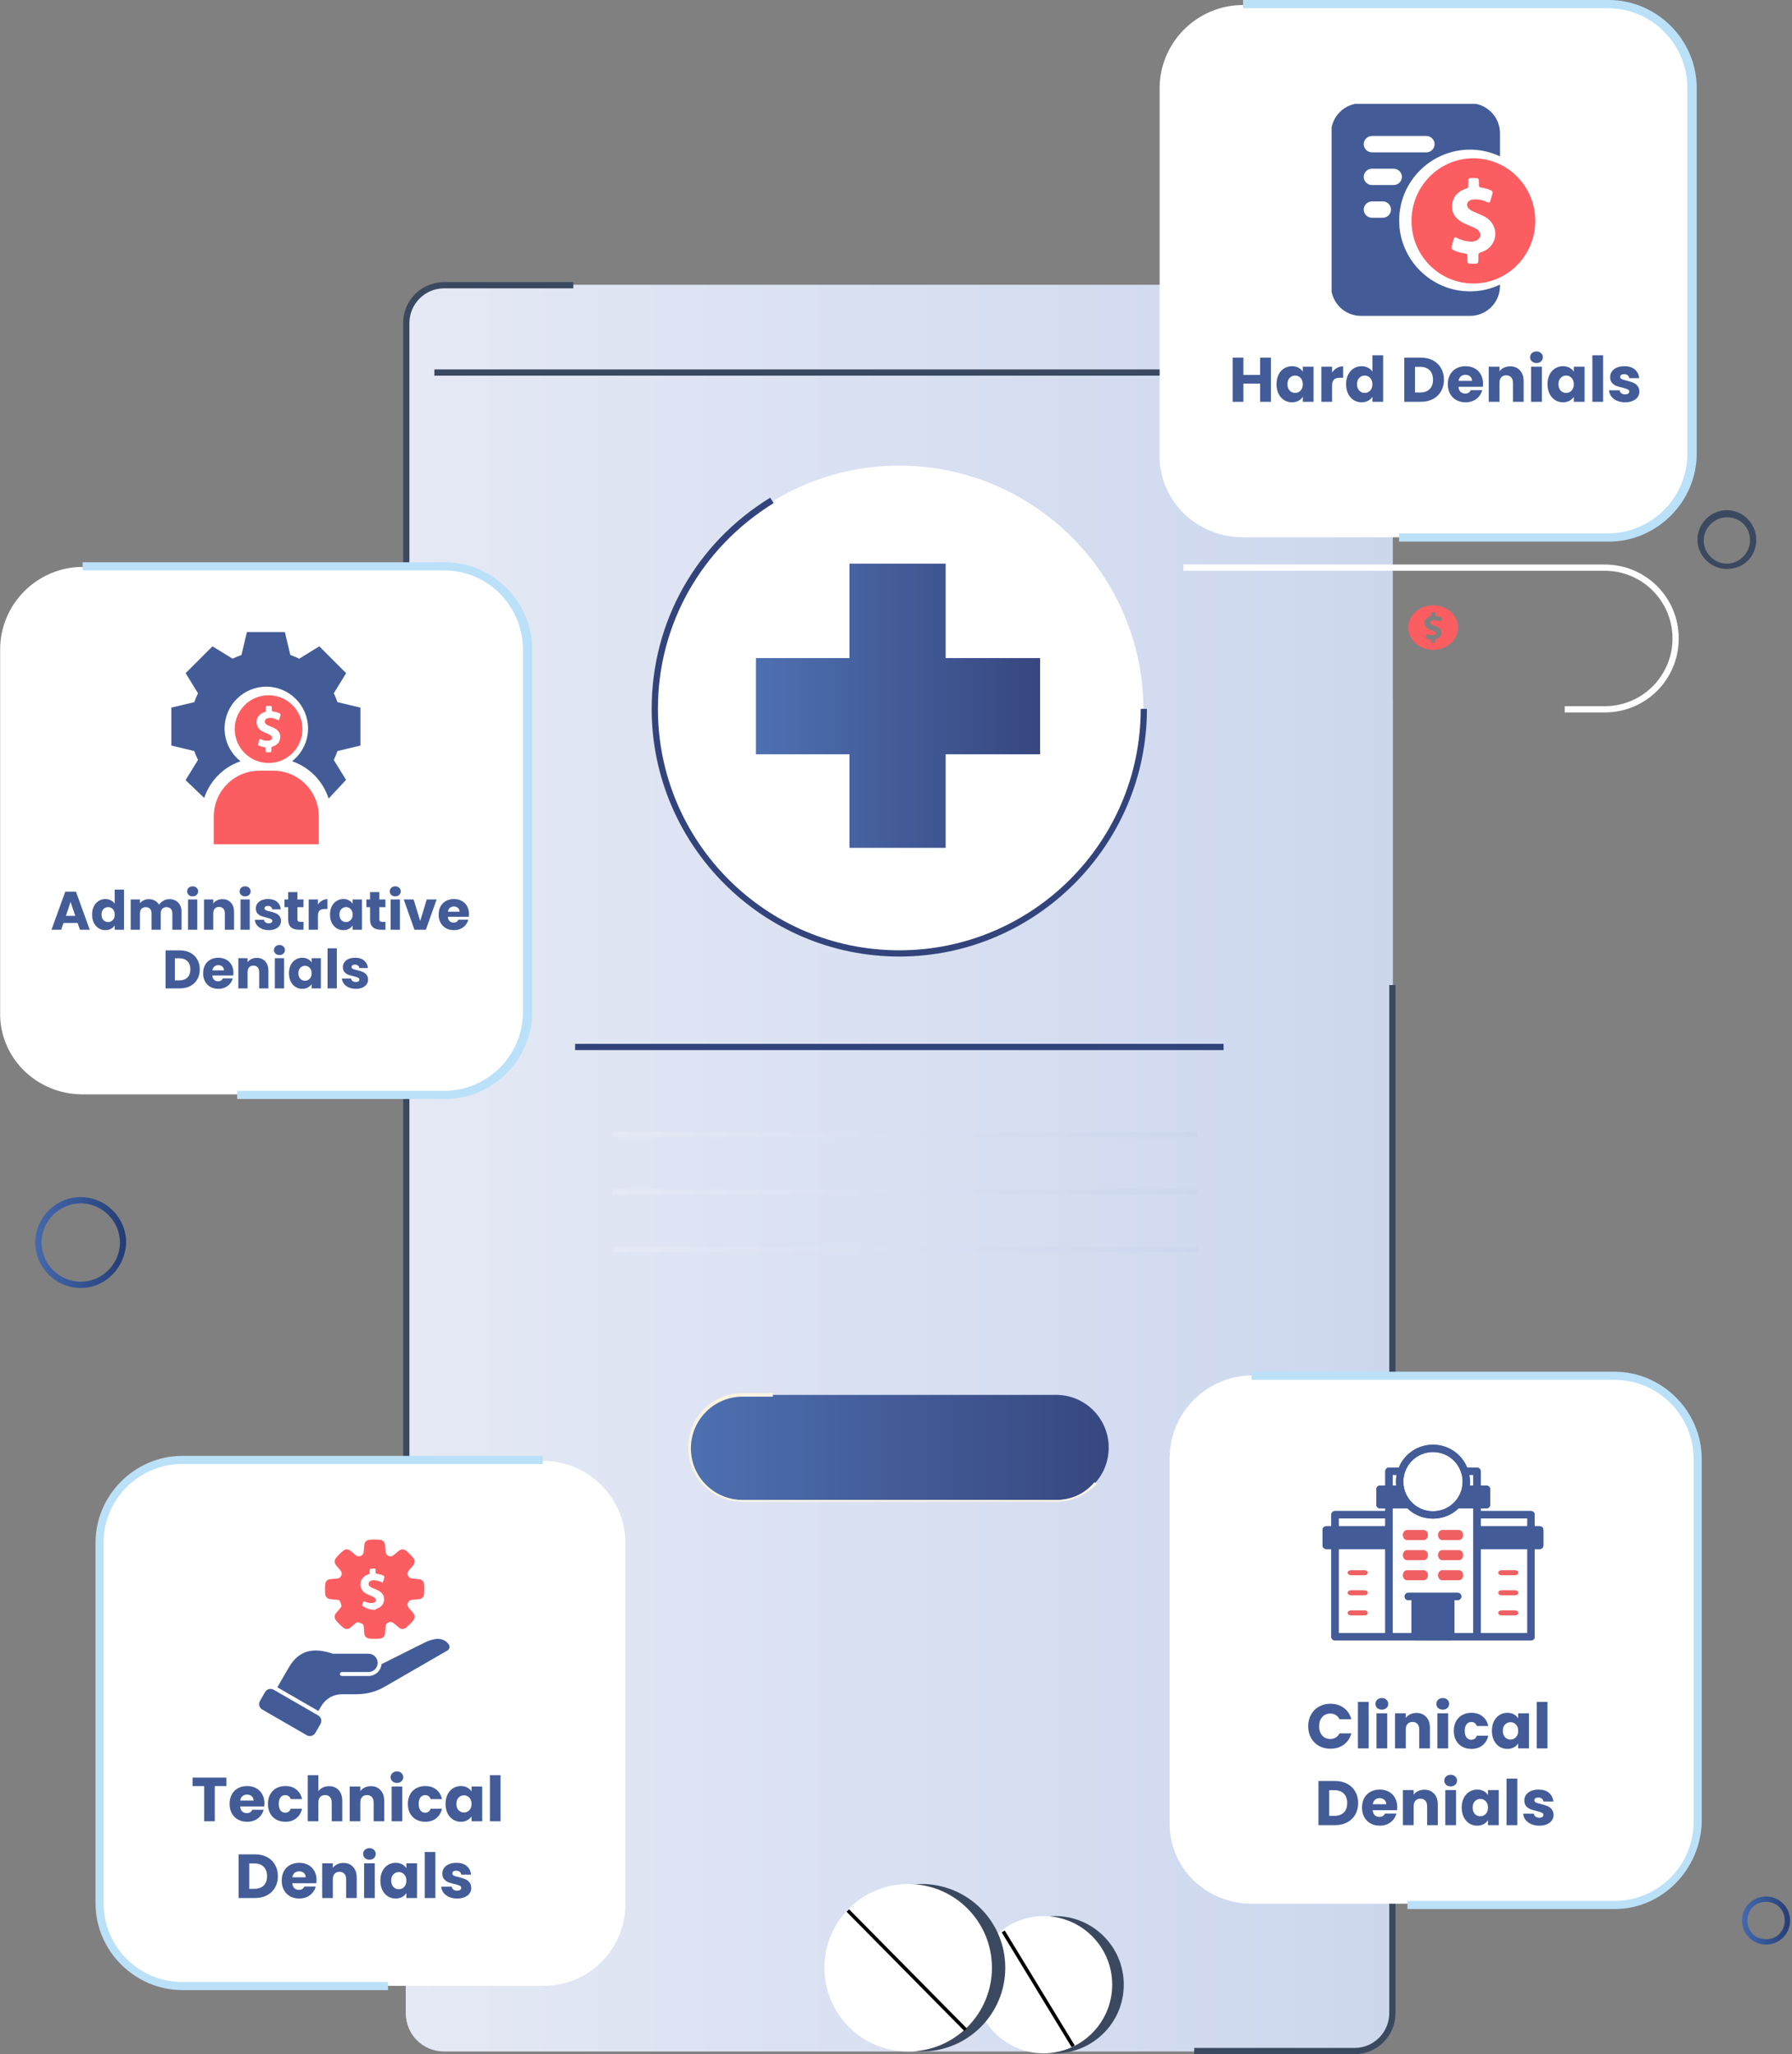 <svg width="397" height="455" viewBox="0 0 397 455" fill="none" xmlns="http://www.w3.org/2000/svg">
<rect x="0" y="0" width="397" height="455" fill="#808080" stroke="none"/>
<path d="M300.079 454.408H98.396C93.66 454.408 89.91 450.659 89.91 445.923V71.565C89.91 66.829 93.66 63.079 98.396 63.079H300.079C304.815 63.079 308.565 66.829 308.565 71.565V445.725C308.565 450.461 304.815 454.408 300.079 454.408Z" fill="url(#paint0_linear_1655_13380)"/>
<path d="M89.91 301.271V445.725C89.91 450.461 93.66 454.211 98.396 454.211H300.079C304.815 454.211 308.565 450.461 308.565 445.725V154.843L197.264 229.438L89.91 301.271Z" fill="url(#paint1_linear_1655_13380)"/>
<path d="M90.698 322.781H89.316V71.565C89.316 66.434 93.461 62.487 98.394 62.487H127.009V63.868H98.394C94.053 63.868 90.698 67.421 90.698 71.565V322.781Z" fill="#3B4960"/>
<path d="M300.08 455H264.559V453.619H300.08C304.422 453.619 307.776 450.066 307.776 445.922V218.19H309.158V445.922C309.158 450.856 305.211 455 300.08 455Z" fill="#3B4960"/>
<path d="M302.255 81.827H96.231V83.208H302.255V81.827Z" fill="#3B4960"/>
<path d="M199.244 211.283C169.445 211.283 145.172 187.01 145.172 157.211C145.172 127.413 169.445 103.14 199.244 103.14C229.042 103.14 253.315 127.413 253.315 157.211C253.315 187.01 229.042 211.283 199.244 211.283Z" fill="white"/>
<path d="M199.232 211.875C169.039 211.875 144.371 187.207 144.371 157.014C144.371 137.674 154.238 120.308 170.618 110.244L171.407 111.428C155.422 121.295 145.752 138.266 145.752 157.014C145.752 186.418 169.631 210.493 199.232 210.493C228.636 210.493 252.712 186.615 252.712 157.014H254.093C254.093 187.207 229.425 211.875 199.232 211.875Z" fill="#32447B"/>
<path d="M271.075 231.215H127.41V232.596H271.075V231.215Z" fill="#31437B"/>
<path d="M233.979 332.254H164.514C158.002 332.254 152.871 326.926 152.871 320.611C152.871 314.098 158.199 308.967 164.514 308.967H233.979C240.491 308.967 245.622 314.296 245.622 320.611C245.622 327.123 240.491 332.254 233.979 332.254Z" fill="url(#paint2_linear_1655_13380)"/>
<path d="M233.975 332.648H164.511C157.801 332.648 152.473 327.32 152.473 320.61C152.473 313.9 157.801 308.572 164.511 308.572H171.22V309.361H164.511C158.196 309.361 153.065 314.492 153.065 320.807C153.065 327.122 158.196 332.253 164.511 332.253H233.975C237.33 332.253 240.29 330.872 242.461 328.306L243.053 328.701C240.684 331.069 237.527 332.648 233.975 332.648Z" fill="#F9F3E2"/>
<path d="M265.349 250.751H135.695V251.935H265.349V250.751Z" fill="url(#paint3_linear_1655_13380)"/>
<path d="M265.349 263.381H135.695V264.565H265.349V263.381Z" fill="url(#paint4_linear_1655_13380)"/>
<path d="M265.349 276.208H135.695V277.392H265.349V276.208Z" fill="url(#paint5_linear_1655_13380)"/>
<path d="M230.417 145.765H209.499V124.847H188.186V145.765H167.465V167.078H188.186V187.799H209.499V167.078H230.417V145.765Z" fill="url(#paint6_linear_1655_13380)"/>
<path d="M391.246 430.727C388.286 430.727 385.918 428.359 385.918 425.399C385.918 422.439 388.286 420.071 391.246 420.071C394.206 420.071 396.574 422.439 396.574 425.399C396.574 428.359 394.206 430.727 391.246 430.727ZM391.246 421.255C388.878 421.255 387.102 423.031 387.102 425.399C387.102 427.767 388.878 429.543 391.246 429.543C393.614 429.543 395.39 427.767 395.39 425.399C395.39 423.031 393.614 421.255 391.246 421.255Z" fill="url(#paint7_linear_1655_13380)"/>
<path d="M17.881 285.286C12.355 285.286 7.816 280.748 7.816 275.222C7.816 269.696 12.355 265.158 17.881 265.158C23.406 265.158 27.945 269.696 27.945 275.222C27.748 280.748 23.406 285.286 17.881 285.286ZM17.881 266.539C13.145 266.539 9.198 270.486 9.198 275.222C9.198 279.958 13.145 283.905 17.881 283.905C22.617 283.905 26.564 279.958 26.564 275.222C26.564 270.486 22.617 266.539 17.881 266.539Z" fill="url(#paint8_linear_1655_13380)"/>
<path d="M277.431 421.648H357.813C367.861 421.648 376.105 413.404 376.105 403.357V322.978C376.105 312.931 367.861 304.687 357.813 304.687H277.431C267.383 304.687 259.139 312.931 259.139 322.978V403.357C258.881 413.662 267.125 421.648 277.431 421.648Z" fill="white"/>
<path d="M277.431 421.648H357.813C367.861 421.648 376.105 413.404 376.105 403.357V322.978C376.105 312.931 367.861 304.687 357.813 304.687H277.431C267.383 304.687 259.139 312.931 259.139 322.978V403.357C258.881 413.662 267.125 421.648 277.431 421.648Z" fill="white"/>
<path d="M289.818 382.371C289.818 381.405 290.027 380.546 290.445 379.793C290.863 379.032 291.443 378.442 292.186 378.024C292.939 377.597 293.789 377.383 294.736 377.383C295.897 377.383 296.891 377.69 297.718 378.303C298.544 378.916 299.097 379.752 299.376 380.811H296.756C296.561 380.402 296.283 380.091 295.92 379.877C295.567 379.663 295.163 379.557 294.708 379.557C293.974 379.557 293.38 379.812 292.925 380.323C292.47 380.834 292.242 381.517 292.242 382.371C292.242 383.226 292.47 383.908 292.925 384.419C293.38 384.93 293.974 385.186 294.708 385.186C295.163 385.186 295.567 385.079 295.92 384.865C296.283 384.652 296.561 384.34 296.756 383.932H299.376C299.097 384.991 298.544 385.827 297.718 386.44C296.891 387.043 295.897 387.345 294.736 387.345C293.789 387.345 292.939 387.136 292.186 386.718C291.443 386.291 290.863 385.701 290.445 384.949C290.027 384.196 289.818 383.337 289.818 382.371ZM303.218 376.965V387.276H300.835V376.965H303.218ZM306.142 378.693C305.724 378.693 305.381 378.572 305.111 378.33C304.851 378.08 304.721 377.773 304.721 377.411C304.721 377.039 304.851 376.733 305.111 376.491C305.381 376.24 305.724 376.115 306.142 376.115C306.551 376.115 306.886 376.24 307.146 376.491C307.415 376.733 307.55 377.039 307.55 377.411C307.55 377.773 307.415 378.08 307.146 378.33C306.886 378.572 306.551 378.693 306.142 378.693ZM307.327 379.501V387.276H304.944V379.501H307.327ZM313.791 379.417C314.701 379.417 315.426 379.714 315.964 380.309C316.512 380.894 316.786 381.702 316.786 382.733V387.276H314.418V383.054C314.418 382.534 314.283 382.13 314.014 381.842C313.744 381.554 313.382 381.41 312.927 381.41C312.472 381.41 312.109 381.554 311.84 381.842C311.571 382.13 311.436 382.534 311.436 383.054V387.276H309.053V379.501H311.436V380.532C311.678 380.188 312.003 379.919 312.411 379.724C312.82 379.519 313.28 379.417 313.791 379.417ZM319.64 378.693C319.222 378.693 318.879 378.572 318.609 378.33C318.349 378.08 318.219 377.773 318.219 377.411C318.219 377.039 318.349 376.733 318.609 376.491C318.879 376.24 319.222 376.115 319.64 376.115C320.049 376.115 320.383 376.24 320.644 376.491C320.913 376.733 321.048 377.039 321.048 377.411C321.048 377.773 320.913 378.08 320.644 378.33C320.383 378.572 320.049 378.693 319.64 378.693ZM320.825 379.501V387.276H318.442V379.501H320.825ZM322.078 383.388C322.078 382.58 322.24 381.874 322.565 381.27C322.9 380.667 323.359 380.202 323.945 379.877C324.539 379.552 325.217 379.389 325.979 379.389C326.954 379.389 327.767 379.645 328.417 380.156C329.077 380.667 329.509 381.386 329.713 382.315H327.177C326.964 381.721 326.55 381.424 325.937 381.424C325.501 381.424 325.152 381.595 324.892 381.939C324.632 382.274 324.502 382.757 324.502 383.388C324.502 384.02 324.632 384.508 324.892 384.851C325.152 385.186 325.501 385.353 325.937 385.353C326.55 385.353 326.964 385.056 327.177 384.461H329.713C329.509 385.371 329.077 386.087 328.417 386.607C327.758 387.127 326.945 387.387 325.979 387.387C325.217 387.387 324.539 387.225 323.945 386.899C323.359 386.574 322.9 386.11 322.565 385.506C322.24 384.902 322.078 384.196 322.078 383.388ZM330.514 383.374C330.514 382.575 330.662 381.874 330.96 381.27C331.266 380.667 331.68 380.202 332.2 379.877C332.72 379.552 333.3 379.389 333.941 379.389C334.489 379.389 334.968 379.501 335.376 379.724C335.794 379.947 336.115 380.239 336.338 380.602V379.501H338.72V387.276H336.338V386.175C336.106 386.537 335.781 386.83 335.363 387.053C334.954 387.276 334.475 387.387 333.927 387.387C333.296 387.387 332.72 387.225 332.2 386.899C331.68 386.565 331.266 386.096 330.96 385.492C330.662 384.879 330.514 384.173 330.514 383.374ZM336.338 383.388C336.338 382.794 336.171 382.325 335.836 381.981C335.511 381.637 335.112 381.465 334.638 381.465C334.164 381.465 333.76 381.637 333.426 381.981C333.101 382.315 332.938 382.78 332.938 383.374C332.938 383.969 333.101 384.443 333.426 384.796C333.76 385.139 334.164 385.311 334.638 385.311C335.112 385.311 335.511 385.139 335.836 384.796C336.171 384.452 336.338 383.983 336.338 383.388ZM342.827 376.965V387.276H340.444V376.965H342.827ZM295.757 394.494C296.788 394.494 297.689 394.699 298.46 395.108C299.231 395.516 299.826 396.092 300.244 396.835C300.671 397.569 300.884 398.419 300.884 399.385C300.884 400.342 300.671 401.192 300.244 401.935C299.826 402.678 299.226 403.254 298.446 403.663C297.675 404.071 296.779 404.276 295.757 404.276H292.093V394.494H295.757ZM295.604 402.214C296.505 402.214 297.206 401.967 297.708 401.475C298.209 400.983 298.46 400.286 298.46 399.385C298.46 398.484 298.209 397.783 297.708 397.281C297.206 396.78 296.505 396.529 295.604 396.529H294.475V402.214H295.604ZM309.545 400.263C309.545 400.486 309.531 400.718 309.503 400.96H304.111C304.148 401.443 304.301 401.814 304.571 402.074C304.849 402.325 305.188 402.45 305.588 402.45C306.182 402.45 306.596 402.2 306.828 401.698H309.364C309.234 402.209 308.997 402.669 308.653 403.077C308.319 403.486 307.896 403.807 307.385 404.039C306.874 404.271 306.303 404.387 305.671 404.387C304.91 404.387 304.232 404.225 303.637 403.899C303.043 403.574 302.578 403.11 302.244 402.506C301.909 401.902 301.742 401.196 301.742 400.388C301.742 399.58 301.905 398.874 302.23 398.27C302.564 397.667 303.029 397.202 303.623 396.877C304.218 396.552 304.9 396.389 305.671 396.389C306.424 396.389 307.093 396.547 307.678 396.863C308.263 397.179 308.718 397.629 309.043 398.215C309.378 398.8 309.545 399.483 309.545 400.263ZM307.107 399.636C307.107 399.227 306.967 398.902 306.689 398.661C306.41 398.419 306.062 398.298 305.644 398.298C305.244 398.298 304.905 398.414 304.626 398.647C304.357 398.879 304.19 399.209 304.125 399.636H307.107ZM315.539 396.417C316.449 396.417 317.174 396.714 317.713 397.309C318.261 397.894 318.535 398.702 318.535 399.733V404.276H316.166V400.054C316.166 399.534 316.032 399.13 315.762 398.842C315.493 398.554 315.13 398.41 314.675 398.41C314.22 398.41 313.858 398.554 313.589 398.842C313.319 399.13 313.184 399.534 313.184 400.054V404.276H310.802V396.501H313.184V397.532C313.426 397.188 313.751 396.919 314.16 396.724C314.569 396.519 315.028 396.417 315.539 396.417ZM321.389 395.693C320.971 395.693 320.627 395.572 320.358 395.33C320.098 395.08 319.968 394.773 319.968 394.411C319.968 394.039 320.098 393.733 320.358 393.491C320.627 393.24 320.971 393.115 321.389 393.115C321.798 393.115 322.132 393.24 322.392 393.491C322.661 393.733 322.796 394.039 322.796 394.411C322.796 394.773 322.661 395.08 322.392 395.33C322.132 395.572 321.798 395.693 321.389 395.693ZM322.573 396.501V404.276H320.191V396.501H322.573ZM323.826 400.374C323.826 399.575 323.975 398.874 324.272 398.27C324.578 397.667 324.992 397.202 325.512 396.877C326.032 396.552 326.613 396.389 327.254 396.389C327.802 396.389 328.28 396.501 328.689 396.724C329.107 396.947 329.427 397.239 329.65 397.602V396.501H332.033V404.276H329.65V403.175C329.418 403.537 329.093 403.83 328.675 404.053C328.266 404.276 327.788 404.387 327.24 404.387C326.608 404.387 326.032 404.225 325.512 403.899C324.992 403.565 324.578 403.096 324.272 402.492C323.975 401.879 323.826 401.173 323.826 400.374ZM329.65 400.388C329.65 399.794 329.483 399.325 329.149 398.981C328.823 398.637 328.424 398.465 327.95 398.465C327.477 398.465 327.072 398.637 326.738 398.981C326.413 399.315 326.25 399.78 326.25 400.374C326.25 400.969 326.413 401.443 326.738 401.796C327.072 402.139 327.477 402.311 327.95 402.311C328.424 402.311 328.823 402.139 329.149 401.796C329.483 401.452 329.65 400.983 329.65 400.388ZM336.139 393.965V404.276H333.756V393.965H336.139ZM341.029 404.387C340.35 404.387 339.747 404.271 339.217 404.039C338.688 403.807 338.27 403.491 337.963 403.091C337.657 402.683 337.485 402.227 337.448 401.726H339.802C339.83 401.995 339.956 402.214 340.179 402.381C340.402 402.548 340.676 402.632 341.001 402.632C341.298 402.632 341.526 402.576 341.683 402.464C341.851 402.344 341.934 402.19 341.934 402.005C341.934 401.782 341.818 401.619 341.586 401.517C341.354 401.405 340.977 401.285 340.457 401.155C339.9 401.025 339.436 400.89 339.064 400.751C338.692 400.602 338.372 400.374 338.103 400.068C337.833 399.752 337.699 399.329 337.699 398.8C337.699 398.354 337.819 397.95 338.061 397.588C338.312 397.216 338.674 396.923 339.148 396.71C339.631 396.496 340.202 396.389 340.861 396.389C341.837 396.389 342.603 396.631 343.16 397.114C343.727 397.597 344.052 398.238 344.136 399.037H341.934C341.897 398.767 341.776 398.554 341.572 398.396C341.377 398.238 341.117 398.159 340.792 398.159C340.513 398.159 340.299 398.215 340.151 398.326C340.002 398.428 339.928 398.572 339.928 398.758C339.928 398.981 340.044 399.148 340.276 399.26C340.518 399.371 340.889 399.483 341.391 399.594C341.967 399.743 342.436 399.891 342.798 400.04C343.16 400.179 343.476 400.411 343.746 400.737C344.024 401.052 344.168 401.48 344.178 402.018C344.178 402.474 344.047 402.882 343.787 403.245C343.537 403.598 343.17 403.876 342.687 404.081C342.213 404.285 341.66 404.387 341.029 404.387Z" fill="#435C98"/>
<path d="M341.112 338.058H339.995V335.515C339.995 335.067 339.628 334.7 339.18 334.7H328.032V334.114H329.321C329.769 334.114 330.136 333.747 330.136 333.299V329.868C330.136 329.42 329.769 329.053 329.321 329.053H328.032V325.883C328.032 325.435 327.665 325.069 327.217 325.069H325.04C323.784 322.013 320.815 320 317.464 320C314.112 320 311.136 322.021 309.888 325.069H307.711C307.262 325.069 306.896 325.435 306.896 325.883V329.053H305.729C305.281 329.053 304.914 329.42 304.914 329.868V333.299C304.914 333.747 305.281 334.114 305.729 334.114H306.896V334.7H295.748C295.3 334.7 294.933 335.067 294.933 335.515V338.058H293.815C293.367 338.058 293 338.416 293 338.873V342.303C293 342.751 293.367 343.118 293.815 343.118H294.933V362.545C294.933 363.001 295.3 363.36 295.748 363.36H313.444C313.468 363.368 313.501 363.368 313.525 363.368H321.403C321.427 363.368 321.46 363.368 321.484 363.36H339.18C339.628 363.36 339.995 363.001 339.995 362.545V343.118H341.112C341.561 343.118 341.928 342.751 341.928 342.303V338.873C341.928 338.416 341.561 338.058 341.112 338.058ZM338.364 336.33V338.058H328.032V336.33H338.364ZM326.401 326.698V329.053H325.619C325.635 328.907 325.643 328.768 325.651 328.621C325.651 328.475 325.659 328.336 325.659 328.19C325.659 327.994 325.651 327.807 325.635 327.611C325.619 327.342 325.586 327.073 325.537 326.812C325.537 326.772 325.529 326.739 325.521 326.698H326.401ZM317.464 321.63C320.31 321.63 322.813 323.447 323.694 326.144C323.914 326.796 324.028 327.489 324.028 328.19C324.028 328.442 324.012 328.695 323.988 328.947C323.955 329.2 323.914 329.444 323.857 329.689V329.722C323.58 330.846 323.017 331.881 322.21 332.72C322.21 332.726 322.207 332.731 322.202 332.737L322.185 332.753C320.93 334.04 319.258 334.749 317.464 334.749C315.67 334.749 313.998 334.04 312.742 332.753L312.726 332.737C312.721 332.731 312.718 332.726 312.718 332.72C312.408 332.402 312.139 332.052 311.911 331.685C311.674 331.319 311.478 330.928 311.323 330.52C311.275 330.39 311.226 330.251 311.185 330.113C311.144 329.974 311.103 329.827 311.071 329.689C310.957 329.2 310.899 328.695 310.899 328.19C310.899 327.489 311.014 326.796 311.234 326.136C311.234 326.131 311.237 326.125 311.242 326.12C312.123 323.439 314.626 321.63 317.464 321.63ZM308.526 326.698H309.407C309.399 326.739 309.391 326.772 309.391 326.812C309.342 327.073 309.309 327.342 309.293 327.611C309.277 327.807 309.269 327.994 309.269 328.19C309.269 328.336 309.277 328.475 309.277 328.621C309.285 328.768 309.293 328.907 309.309 329.053H308.526V326.698ZM296.564 336.33H306.896V338.058H296.564V336.33ZM296.564 343.118H306.896V361.73H296.564V343.118ZM308.526 342.303V334.114H311.813C312.033 334.326 312.261 334.521 312.49 334.7C312.604 334.79 312.718 334.872 312.824 334.945C313.109 335.14 313.403 335.32 313.705 335.466C313.819 335.532 313.933 335.589 314.047 335.638C314.161 335.695 314.275 335.735 314.39 335.784C314.471 335.817 314.553 335.849 314.642 335.882C314.748 335.923 314.854 335.963 314.969 335.996C315.026 336.012 315.083 336.029 315.14 336.045C315.36 336.11 315.588 336.167 315.817 336.216C316.355 336.322 316.901 336.379 317.464 336.379C318.027 336.379 318.573 336.322 319.111 336.216C319.34 336.167 319.568 336.11 319.788 336.045C319.845 336.029 319.902 336.012 319.959 335.996C320.073 335.963 320.179 335.923 320.285 335.882C320.375 335.849 320.457 335.817 320.538 335.784C320.652 335.735 320.767 335.695 320.881 335.638C320.995 335.589 321.109 335.532 321.223 335.466C321.525 335.32 321.819 335.14 322.104 334.945C322.21 334.872 322.324 334.79 322.438 334.7C322.667 334.521 322.895 334.326 323.115 334.114H326.401V361.73H322.218V354.429H322.928C323.384 354.429 323.743 354.07 323.743 353.614C323.743 353.166 323.384 352.799 322.928 352.799H312C311.544 352.799 311.185 353.166 311.185 353.614C311.185 354.07 311.544 354.429 312 354.429H312.71V361.73H308.526V342.303ZM338.364 361.73H328.032V343.118H338.364V361.73Z" fill="#435C98"/>
<path d="M341.112 338.058H339.995V335.515C339.995 335.067 339.628 334.7 339.18 334.7H328.032V334.114H329.321C329.769 334.114 330.136 333.747 330.136 333.299V329.868C330.136 329.42 329.769 329.053 329.321 329.053H328.032V325.883C328.032 325.435 327.665 325.069 327.217 325.069H325.04C323.784 322.013 320.815 320 317.464 320C314.112 320 311.136 322.021 309.888 325.069H307.711C307.262 325.069 306.896 325.435 306.896 325.883V329.053H305.729C305.281 329.053 304.914 329.42 304.914 329.868V333.299C304.914 333.747 305.281 334.114 305.729 334.114H306.896V334.7H295.748C295.3 334.7 294.933 335.067 294.933 335.515V338.058H293.815C293.367 338.058 293 338.416 293 338.873V342.303C293 342.751 293.367 343.118 293.815 343.118H294.933V362.545C294.933 363.001 295.3 363.36 295.748 363.36H313.444C313.468 363.368 313.501 363.368 313.525 363.368H321.403C321.427 363.368 321.46 363.368 321.484 363.36H339.18C339.628 363.36 339.995 363.001 339.995 362.545V343.118H341.112C341.561 343.118 341.928 342.751 341.928 342.303V338.873C341.928 338.416 341.561 338.058 341.112 338.058ZM338.364 336.33V338.058H328.032V336.33H338.364ZM326.401 326.698V329.053H325.619C325.635 328.907 325.643 328.768 325.651 328.621C325.651 328.475 325.659 328.336 325.659 328.19C325.659 327.994 325.651 327.807 325.635 327.611C325.619 327.342 325.586 327.073 325.537 326.812C325.537 326.772 325.529 326.739 325.521 326.698H326.401ZM317.464 321.63C320.31 321.63 322.813 323.447 323.694 326.144C323.914 326.796 324.028 327.489 324.028 328.19C324.028 328.442 324.012 328.695 323.988 328.947C323.955 329.2 323.914 329.444 323.857 329.689V329.722C323.58 330.846 323.017 331.881 322.21 332.72C322.21 332.726 322.207 332.731 322.202 332.737L322.185 332.753C320.93 334.04 319.258 334.749 317.464 334.749C315.67 334.749 313.998 334.04 312.742 332.753L312.726 332.737C312.721 332.731 312.718 332.726 312.718 332.72C312.408 332.402 312.139 332.052 311.911 331.685C311.674 331.319 311.478 330.928 311.323 330.52C311.275 330.39 311.226 330.251 311.185 330.113C311.144 329.974 311.103 329.827 311.071 329.689C310.957 329.2 310.899 328.695 310.899 328.19C310.899 327.489 311.014 326.796 311.234 326.136C311.234 326.131 311.237 326.125 311.242 326.12C312.123 323.439 314.626 321.63 317.464 321.63ZM308.526 326.698H309.407C309.399 326.739 309.391 326.772 309.391 326.812C309.342 327.073 309.309 327.342 309.293 327.611C309.277 327.807 309.269 327.994 309.269 328.19C309.269 328.336 309.277 328.475 309.277 328.621C309.285 328.768 309.293 328.907 309.309 329.053H308.526V326.698ZM296.564 336.33H306.896V338.058H296.564V336.33ZM296.564 343.118H306.896V361.73H296.564V343.118ZM308.526 342.303V334.114H311.813C312.033 334.326 312.261 334.521 312.49 334.7C312.604 334.79 312.718 334.872 312.824 334.945C313.109 335.14 313.403 335.32 313.705 335.466C313.819 335.532 313.933 335.589 314.047 335.638C314.161 335.695 314.275 335.735 314.39 335.784C314.471 335.817 314.553 335.849 314.642 335.882C314.748 335.923 314.854 335.963 314.969 335.996C315.026 336.012 315.083 336.029 315.14 336.045C315.36 336.11 315.588 336.167 315.817 336.216C316.355 336.322 316.901 336.379 317.464 336.379C318.027 336.379 318.573 336.322 319.111 336.216C319.34 336.167 319.568 336.11 319.788 336.045C319.845 336.029 319.902 336.012 319.959 335.996C320.073 335.963 320.179 335.923 320.285 335.882C320.375 335.849 320.457 335.817 320.538 335.784C320.652 335.735 320.767 335.695 320.881 335.638C320.995 335.589 321.109 335.532 321.223 335.466C321.525 335.32 321.819 335.14 322.104 334.945C322.21 334.872 322.324 334.79 322.438 334.7C322.667 334.521 322.895 334.326 323.115 334.114H326.401V361.73H322.218V354.429H322.928C323.384 354.429 323.743 354.07 323.743 353.614C323.743 353.166 323.384 352.799 322.928 352.799H312C311.544 352.799 311.185 353.166 311.185 353.614C311.185 354.07 311.544 354.429 312 354.429H312.71V361.73H308.526V342.303ZM338.364 361.73H328.032V343.118H338.364V361.73Z" fill="#435C98"/>
<path d="M317.5 143.937C320.537 143.937 323 141.729 323 139.005C323 136.282 320.537 134.074 317.5 134.074C314.463 134.074 312 136.282 312 139.005C312 141.729 314.463 143.937 317.5 143.937ZM315.92 137.061C316.16 136.799 316.472 136.623 316.837 136.533C316.995 136.495 317.068 136.42 317.059 136.271C317.052 136.125 317.059 135.981 317.061 135.835C317.061 135.705 317.136 135.636 317.278 135.632C317.371 135.63 317.464 135.628 317.557 135.628C317.638 135.628 317.72 135.628 317.801 135.63C317.955 135.632 318.027 135.711 318.027 135.845C318.03 135.951 318.03 136.058 318.03 136.164C318.032 136.399 318.041 136.407 318.292 136.444C318.614 136.491 318.93 136.556 319.225 136.683C319.456 136.785 319.48 136.836 319.415 137.055C319.365 137.217 319.315 137.379 319.259 137.54C319.218 137.658 319.179 137.71 319.109 137.71C319.069 137.71 319.016 137.692 318.946 137.66C318.62 137.507 318.274 137.422 317.91 137.382C317.849 137.375 317.787 137.371 317.726 137.371C317.557 137.371 317.391 137.4 317.231 137.463C316.826 137.621 316.762 138.041 317.104 138.293C317.219 138.378 317.353 138.441 317.491 138.496C317.846 138.636 318.215 138.741 318.55 138.922C319.093 139.214 319.437 139.614 319.397 140.207C319.351 140.876 318.928 141.294 318.242 141.518C317.959 141.609 317.957 141.607 317.957 141.871C317.957 141.96 317.959 142.049 317.955 142.141C317.948 142.339 317.912 142.374 317.69 142.38C317.665 142.38 317.638 142.38 317.613 142.38C317.57 142.38 317.527 142.38 317.484 142.38C317.466 142.38 317.448 142.38 317.432 142.38C317.011 142.38 317.011 142.364 317.009 141.956C317.007 141.656 317.007 141.656 316.674 141.609C316.418 141.572 316.176 141.505 315.941 141.412C315.812 141.361 315.762 141.28 315.802 141.156C315.861 140.974 315.918 140.789 315.981 140.608C316.022 140.499 316.06 140.448 316.133 140.448C316.174 140.448 316.223 140.462 316.287 140.491C316.613 140.633 316.955 140.702 317.312 140.702C317.357 140.702 317.405 140.7 317.45 140.698C317.557 140.692 317.661 140.679 317.76 140.641C318.113 140.503 318.17 140.154 317.869 139.939C317.717 139.829 317.543 139.752 317.364 139.685C317.052 139.569 316.74 139.458 316.443 139.312C315.51 138.845 315.257 137.783 315.92 137.061Z" fill="#FC5D61"/>
<path d="M311.714 341.128H315.425C315.936 341.128 316.349 340.631 316.349 340.016C316.349 339.401 315.936 338.904 315.425 338.904H311.714C311.202 338.904 310.789 339.401 310.789 340.016C310.789 340.631 311.202 341.128 311.714 341.128Z" fill="#F05F61"/>
<path d="M319.503 341.128H323.214C323.725 341.128 324.138 340.631 324.138 340.016C324.138 339.401 323.725 338.904 323.214 338.904H319.503C318.991 338.904 318.578 339.401 318.578 340.016C318.578 340.631 318.991 341.128 319.503 341.128Z" fill="#F05F61"/>
<path d="M311.714 345.576H315.425C315.936 345.576 316.349 345.079 316.349 344.464C316.349 343.849 315.936 343.352 315.425 343.352H311.714C311.202 343.352 310.789 343.849 310.789 344.464C310.789 345.079 311.202 345.576 311.714 345.576Z" fill="#F05F61"/>
<path d="M319.503 345.576H323.214C323.725 345.576 324.138 345.079 324.138 344.464C324.138 343.849 323.725 343.352 323.214 343.352H319.503C318.991 343.352 318.578 343.849 318.578 344.464C318.578 345.079 318.991 345.576 319.503 345.576Z" fill="#F05F61"/>
<path d="M311.714 350.024H315.425C315.936 350.024 316.349 349.527 316.349 348.912C316.349 348.297 315.936 347.8 315.425 347.8H311.714C311.202 347.8 310.789 348.297 310.789 348.912C310.789 349.527 311.202 350.024 311.714 350.024Z" fill="#F05F61"/>
<path d="M319.503 350.024H323.214C323.725 350.024 324.138 349.527 324.138 348.912C324.138 348.297 323.725 347.8 323.214 347.8H319.503C318.991 347.8 318.578 348.297 318.578 348.912C318.578 349.527 318.991 350.024 319.503 350.024Z" fill="#F05F61"/>
<path d="M332.661 348.912H335.63C336.039 348.912 336.37 348.663 336.37 348.356C336.37 348.048 336.039 347.8 335.63 347.8H332.661C332.252 347.8 331.922 348.048 331.922 348.356C331.922 348.663 332.252 348.912 332.661 348.912Z" fill="#F05F61"/>
<path d="M332.661 353.36H335.63C336.039 353.36 336.37 353.112 336.37 352.804C336.37 352.497 336.039 352.248 335.63 352.248H332.661C332.252 352.248 331.922 352.497 331.922 352.804C331.922 353.112 332.252 353.36 332.661 353.36Z" fill="#F05F61"/>
<path d="M332.661 357.808H335.63C336.039 357.808 336.37 357.56 336.37 357.252C336.37 356.945 336.039 356.696 335.63 356.696H332.661C332.252 356.696 331.922 356.945 331.922 357.252C331.922 357.56 332.252 357.808 332.661 357.808Z" fill="#F05F61"/>
<path d="M302.271 347.8H299.302C298.893 347.8 298.562 348.048 298.562 348.356C298.562 348.663 298.893 348.912 299.302 348.912H302.271C302.68 348.912 303.01 348.663 303.01 348.356C303.01 348.048 302.68 347.8 302.271 347.8Z" fill="#F05F61"/>
<path d="M302.271 352.248H299.302C298.893 352.248 298.562 352.497 298.562 352.804C298.562 353.112 298.893 353.36 299.302 353.36H302.271C302.68 353.36 303.01 353.112 303.01 352.804C303.01 352.497 302.68 352.248 302.271 352.248Z" fill="#F05F61"/>
<path d="M302.271 356.696H299.302C298.893 356.696 298.562 356.944 298.562 357.252C298.562 357.559 298.893 357.808 299.302 357.808H302.271C302.68 357.808 303.01 357.559 303.01 357.252C303.01 356.944 302.68 356.696 302.271 356.696Z" fill="#F05F61"/>
<path d="M357.679 422.858H311.82V421.055H357.679C367.212 421.055 375.198 413.326 375.198 403.536V323.158C375.198 313.626 367.469 305.64 357.679 305.64H277.297V303.836H357.679C368.242 303.836 377.002 312.596 377.002 323.158V403.536C376.744 414.099 368.242 422.858 357.679 422.858Z" fill="#BBE1F8"/>
<path d="M275.341 119.004H356.359C366.486 119.004 374.796 110.694 374.796 100.567V19.549C374.796 9.422 366.486 1.112 356.359 1.112H275.341C265.214 1.112 256.904 9.422 256.904 19.549V100.567C256.645 110.694 264.954 119.004 275.341 119.004Z" fill="white"/>
<path d="M281.552 79.218V89H279.169V84.973H275.462V89H273.079V79.218H275.462V83.05H279.169V79.218H281.552ZM282.798 85.098C282.798 84.299 282.947 83.598 283.244 82.994C283.55 82.39 283.964 81.926 284.484 81.601C285.004 81.275 285.585 81.113 286.226 81.113C286.774 81.113 287.252 81.224 287.661 81.447C288.079 81.67 288.4 81.963 288.623 82.325V81.224H291.006V89H288.623V87.899C288.39 88.261 288.065 88.554 287.647 88.777C287.238 89 286.76 89.112 286.212 89.112C285.58 89.112 285.004 88.949 284.484 88.624C283.964 88.289 283.55 87.82 283.244 87.216C282.947 86.603 282.798 85.897 282.798 85.098ZM288.623 85.112C288.623 84.518 288.455 84.049 288.121 83.705C287.796 83.361 287.396 83.189 286.923 83.189C286.449 83.189 286.045 83.361 285.71 83.705C285.385 84.039 285.223 84.504 285.223 85.098C285.223 85.693 285.385 86.167 285.71 86.52C286.045 86.863 286.449 87.035 286.923 87.035C287.396 87.035 287.796 86.863 288.121 86.52C288.455 86.176 288.623 85.707 288.623 85.112ZM295.112 82.52C295.391 82.093 295.739 81.758 296.157 81.517C296.575 81.266 297.04 81.141 297.551 81.141V83.663H296.896C296.301 83.663 295.855 83.793 295.558 84.053C295.261 84.304 295.112 84.75 295.112 85.391V89H292.729V81.224H295.112V82.52ZM298.216 85.098C298.216 84.299 298.365 83.598 298.662 82.994C298.968 82.39 299.382 81.926 299.902 81.601C300.422 81.275 301.003 81.113 301.644 81.113C302.155 81.113 302.619 81.22 303.037 81.433C303.465 81.647 303.799 81.935 304.041 82.297V78.688H306.424V89H304.041V87.885C303.818 88.257 303.497 88.554 303.079 88.777C302.671 89 302.192 89.112 301.644 89.112C301.003 89.112 300.422 88.949 299.902 88.624C299.382 88.289 298.968 87.82 298.662 87.216C298.365 86.603 298.216 85.897 298.216 85.098ZM304.041 85.112C304.041 84.518 303.874 84.049 303.539 83.705C303.214 83.361 302.814 83.189 302.341 83.189C301.867 83.189 301.463 83.361 301.128 83.705C300.803 84.039 300.641 84.504 300.641 85.098C300.641 85.693 300.803 86.167 301.128 86.52C301.463 86.863 301.867 87.035 302.341 87.035C302.814 87.035 303.214 86.863 303.539 86.52C303.874 86.176 304.041 85.707 304.041 85.112ZM314.765 79.218C315.797 79.218 316.698 79.422 317.469 79.831C318.24 80.24 318.834 80.816 319.252 81.559C319.68 82.293 319.893 83.143 319.893 84.109C319.893 85.066 319.68 85.916 319.252 86.659C318.834 87.402 318.235 87.978 317.455 88.387C316.684 88.796 315.787 89 314.765 89H311.1V79.218H314.765ZM314.612 86.938C315.513 86.938 316.215 86.692 316.716 86.199C317.218 85.707 317.469 85.01 317.469 84.109C317.469 83.208 317.218 82.506 316.716 82.005C316.215 81.503 315.513 81.252 314.612 81.252H313.483V86.938H314.612ZM328.555 84.987C328.555 85.21 328.541 85.442 328.513 85.683H323.12C323.157 86.167 323.311 86.538 323.58 86.798C323.859 87.049 324.198 87.174 324.597 87.174C325.192 87.174 325.605 86.924 325.837 86.422H328.374C328.243 86.933 328.007 87.393 327.663 87.802C327.328 88.21 326.906 88.531 326.395 88.763C325.884 88.995 325.313 89.112 324.681 89.112C323.919 89.112 323.241 88.949 322.646 88.624C322.052 88.299 321.587 87.834 321.253 87.23C320.918 86.626 320.751 85.92 320.751 85.112C320.751 84.304 320.914 83.598 321.239 82.994C321.573 82.39 322.038 81.926 322.632 81.601C323.227 81.275 323.91 81.113 324.681 81.113C325.433 81.113 326.102 81.271 326.687 81.587C327.273 81.903 327.728 82.353 328.053 82.938C328.387 83.524 328.555 84.206 328.555 84.987ZM326.116 84.36C326.116 83.951 325.977 83.626 325.698 83.384C325.419 83.143 325.071 83.022 324.653 83.022C324.253 83.022 323.914 83.138 323.636 83.37C323.366 83.603 323.199 83.932 323.134 84.36H326.116ZM334.55 81.141C335.46 81.141 336.185 81.438 336.723 82.033C337.272 82.618 337.546 83.426 337.546 84.457V89H335.177V84.778C335.177 84.257 335.042 83.853 334.773 83.565C334.503 83.277 334.141 83.133 333.686 83.133C333.23 83.133 332.868 83.277 332.599 83.565C332.329 83.853 332.195 84.257 332.195 84.778V89H329.812V81.224H332.195V82.256C332.436 81.912 332.761 81.642 333.17 81.447C333.579 81.243 334.039 81.141 334.55 81.141ZM340.4 80.416C339.982 80.416 339.638 80.295 339.369 80.054C339.109 79.803 338.978 79.496 338.978 79.134C338.978 78.763 339.109 78.456 339.369 78.215C339.638 77.964 339.982 77.838 340.4 77.838C340.809 77.838 341.143 77.964 341.403 78.215C341.673 78.456 341.807 78.763 341.807 79.134C341.807 79.496 341.673 79.803 341.403 80.054C341.143 80.295 340.809 80.416 340.4 80.416ZM341.584 81.224V89H339.201V81.224H341.584ZM342.837 85.098C342.837 84.299 342.986 83.598 343.283 82.994C343.59 82.39 344.003 81.926 344.523 81.601C345.044 81.275 345.624 81.113 346.265 81.113C346.813 81.113 347.292 81.224 347.701 81.447C348.119 81.67 348.439 81.963 348.662 82.325V81.224H351.045V89H348.662V87.899C348.43 88.261 348.105 88.554 347.687 88.777C347.278 89 346.799 89.112 346.251 89.112C345.62 89.112 345.044 88.949 344.523 88.624C344.003 88.289 343.59 87.82 343.283 87.216C342.986 86.603 342.837 85.897 342.837 85.098ZM348.662 85.112C348.662 84.518 348.495 84.049 348.16 83.705C347.835 83.361 347.436 83.189 346.962 83.189C346.488 83.189 346.084 83.361 345.75 83.705C345.425 84.039 345.262 84.504 345.262 85.098C345.262 85.693 345.425 86.167 345.75 86.52C346.084 86.863 346.488 87.035 346.962 87.035C347.436 87.035 347.835 86.863 348.16 86.52C348.495 86.176 348.662 85.707 348.662 85.112ZM355.152 78.688V89H352.769V78.688H355.152ZM360.042 89.112C359.364 89.112 358.76 88.995 358.23 88.763C357.701 88.531 357.283 88.215 356.976 87.816C356.669 87.407 356.498 86.952 356.46 86.45H358.815C358.843 86.719 358.969 86.938 359.192 87.105C359.415 87.272 359.689 87.356 360.014 87.356C360.311 87.356 360.539 87.3 360.697 87.189C360.864 87.068 360.947 86.914 360.947 86.729C360.947 86.506 360.831 86.343 360.599 86.241C360.367 86.129 359.991 86.009 359.47 85.879C358.913 85.749 358.448 85.614 358.077 85.475C357.705 85.326 357.385 85.098 357.115 84.792C356.846 84.476 356.711 84.053 356.711 83.524C356.711 83.078 356.832 82.674 357.074 82.311C357.324 81.94 357.687 81.647 358.16 81.433C358.644 81.22 359.215 81.113 359.874 81.113C360.85 81.113 361.616 81.354 362.174 81.838C362.74 82.321 363.066 82.962 363.149 83.76H360.947C360.91 83.491 360.79 83.277 360.585 83.12C360.39 82.962 360.13 82.883 359.805 82.883C359.526 82.883 359.312 82.938 359.164 83.05C359.015 83.152 358.941 83.296 358.941 83.482C358.941 83.705 359.057 83.872 359.289 83.984C359.531 84.095 359.902 84.206 360.404 84.318C360.98 84.466 361.449 84.615 361.811 84.764C362.174 84.903 362.49 85.135 362.759 85.461C363.038 85.776 363.182 86.204 363.191 86.743C363.191 87.198 363.061 87.606 362.801 87.969C362.55 88.322 362.183 88.6 361.7 88.805C361.226 89.009 360.673 89.112 360.042 89.112Z" fill="#435C98"/>
<g clip-path="url(#clip0_1655_13380)">
<path d="M309.972 48.839C309.972 40.194 317.024 33.142 325.669 33.142C328.036 33.142 330.282 33.673 332.31 34.639V29.52C332.31 25.849 329.34 22.878 325.669 22.878H301.52C297.849 22.878 294.879 25.849 294.879 29.52V63.329C294.879 66.999 297.849 69.97 301.52 69.97H325.669C329.34 69.97 332.31 66.999 332.31 63.329V63.039C330.282 64.005 328.036 64.536 325.669 64.536C317.024 64.536 309.972 57.484 309.972 48.839ZM303.935 30.123H316.01C317 30.123 317.821 30.944 317.821 31.934C317.821 32.925 317 33.746 316.01 33.746H303.935C302.945 33.746 302.124 32.925 302.124 31.934C302.124 30.944 302.945 30.123 303.935 30.123ZM306.35 48.235H303.935C302.945 48.235 302.124 47.414 302.124 46.424C302.124 45.434 302.945 44.613 303.935 44.613H306.35C307.34 44.613 308.161 45.434 308.161 46.424C308.161 47.414 307.34 48.235 306.35 48.235ZM303.935 40.99C302.945 40.99 302.124 40.169 302.124 39.179C302.124 38.189 302.945 37.368 303.935 37.368H308.765C309.755 37.368 310.576 38.189 310.576 39.179C310.576 40.169 309.755 40.99 308.765 40.99H303.935Z" fill="#435C98"/>
<path d="M326.411 35.063C318.841 35.063 312.703 41.271 312.703 48.928C312.703 56.586 318.841 62.793 326.411 62.793C333.982 62.793 340.12 56.586 340.12 48.928C340.12 41.271 333.982 35.063 326.411 35.063ZM330.349 54.395C329.751 55.13 328.973 55.627 328.064 55.878C327.669 55.986 327.489 56.197 327.512 56.614C327.528 57.025 327.512 57.43 327.506 57.841C327.506 58.206 327.32 58.4 326.964 58.411C326.733 58.417 326.502 58.423 326.27 58.423C326.067 58.423 325.864 58.423 325.661 58.417C325.278 58.411 325.097 58.189 325.097 57.812C325.091 57.516 325.091 57.213 325.091 56.916C325.086 56.255 325.063 56.232 324.437 56.129C323.636 55.998 322.846 55.815 322.113 55.456C321.537 55.17 321.475 55.028 321.639 54.412C321.763 53.955 321.887 53.499 322.028 53.048C322.13 52.717 322.226 52.569 322.401 52.569C322.502 52.569 322.632 52.62 322.807 52.711C323.619 53.139 324.482 53.379 325.39 53.493C325.543 53.51 325.695 53.522 325.847 53.522C326.27 53.522 326.682 53.442 327.083 53.265C328.093 52.82 328.251 51.639 327.399 50.931C327.111 50.691 326.778 50.515 326.434 50.361C325.548 49.967 324.629 49.67 323.794 49.162C322.44 48.341 321.583 47.217 321.684 45.55C321.797 43.668 322.852 42.492 324.561 41.865C325.266 41.608 325.272 41.614 325.272 40.872C325.272 40.621 325.266 40.37 325.278 40.113C325.294 39.554 325.385 39.457 325.938 39.44C326 39.44 326.067 39.44 326.129 39.44C326.237 39.44 326.344 39.44 326.451 39.44C326.496 39.44 326.541 39.44 326.581 39.44C327.63 39.44 327.63 39.485 327.636 40.632C327.641 41.477 327.641 41.477 328.471 41.608C329.108 41.711 329.712 41.899 330.298 42.161C330.62 42.304 330.744 42.532 330.642 42.88C330.496 43.394 330.355 43.913 330.197 44.421C330.095 44.729 329.999 44.872 329.819 44.872C329.717 44.872 329.593 44.832 329.435 44.752C328.623 44.352 327.771 44.158 326.88 44.158C326.767 44.158 326.648 44.164 326.536 44.17C326.27 44.187 326.011 44.221 325.763 44.33C324.883 44.718 324.742 45.699 325.492 46.304C325.87 46.612 326.304 46.829 326.75 47.017C327.528 47.342 328.307 47.656 329.046 48.067C331.37 49.379 332.002 52.363 330.349 54.395Z" fill="#FC5D61"/>
</g>
<path d="M356.413 119.969H309.931V118.151H356.153C365.761 118.151 373.811 110.361 373.811 100.493V19.476C373.811 9.868 366.02 1.818 356.153 1.818H275.395V0H356.413C367.059 0 375.888 8.829 375.888 19.476V100.493C375.888 111.14 367.059 119.969 356.413 119.969Z" fill="#BBE1F8"/>
<path d="M355.526 157.803H346.646V156.422H355.526C363.815 156.422 370.524 149.712 370.524 141.424C370.524 133.135 363.815 126.426 355.526 126.426H262.184V125.044H355.526C364.604 125.044 371.906 132.346 371.906 141.424C371.906 150.502 364.604 157.803 355.526 157.803Z" fill="white"/>
<path d="M382.567 126.031C379.015 126.031 376.055 123.071 376.055 119.519C376.055 115.967 379.015 113.007 382.567 113.007C386.119 113.007 389.079 115.967 389.079 119.519C389.079 123.268 386.316 126.031 382.567 126.031ZM382.567 114.585C379.804 114.585 377.436 116.953 377.436 119.716C377.436 122.479 379.804 124.847 382.567 124.847C385.33 124.847 387.698 122.479 387.698 119.716C387.698 116.756 385.527 114.585 382.567 114.585Z" fill="#3B4960"/>
<path d="M248.961 439.607C248.961 448.093 242.054 454.803 233.766 454.803C225.28 454.803 218.57 447.896 218.57 439.607C218.57 431.121 225.477 424.412 233.766 424.412C242.054 424.412 248.961 431.121 248.961 439.607Z" fill="#3B4960"/>
<path d="M246.395 439.607C246.395 448.093 239.488 454.803 231.199 454.803C222.714 454.803 216.004 447.896 216.004 439.607C216.004 431.121 222.911 424.412 231.199 424.412C239.488 424.412 246.395 431.121 246.395 439.607Z" fill="white"/>
<path d="M222.592 427.606L221.918 428.017L237.419 453.468L238.093 453.057L222.592 427.606Z" fill="black"/>
<path d="M222.71 435.858C222.71 446.12 214.421 454.408 204.16 454.408C193.898 454.408 185.609 446.12 185.609 435.858C185.609 425.596 193.898 417.308 204.16 417.308C214.421 417.308 222.71 425.596 222.71 435.858Z" fill="#3B4960"/>
<path d="M219.753 435.858C219.753 446.12 211.464 454.408 201.202 454.408C190.941 454.408 182.652 446.12 182.652 435.858C182.652 425.596 190.941 417.308 201.202 417.308C211.464 417.308 219.753 425.596 219.753 435.858Z" fill="white"/>
<path d="M188.104 422.904L187.543 423.459L213.624 449.845L214.186 449.29L188.104 422.904Z" fill="black"/>
<path d="M18.305 242.403H98.6C108.637 242.403 116.873 234.168 116.873 224.132V143.844C116.873 133.808 108.637 125.573 98.6 125.573H18.305C8.269 125.573 0.033 133.808 0.033 143.844V224.132C-0.224 234.168 8.011 242.403 18.305 242.403Z" fill="white"/>
<path d="M98.608 243.432H52.541V241.631H98.35C107.872 241.631 115.85 233.911 115.85 224.132V143.844C115.85 134.323 108.13 126.345 98.35 126.345H18.312V124.544H98.608C109.159 124.544 117.909 133.293 117.909 143.844V224.132C117.909 234.683 109.159 243.432 98.608 243.432Z" fill="#BBE1F8"/>
<path d="M17.205 204.444H14.061L13.557 205.932H11.409L14.457 197.508H16.833L19.881 205.932H17.709L17.205 204.444ZM16.677 202.86L15.633 199.776L14.601 202.86H16.677ZM20.401 202.572C20.401 201.884 20.529 201.28 20.785 200.76C21.049 200.24 21.404 199.84 21.852 199.56C22.3 199.28 22.8 199.14 23.352 199.14C23.793 199.14 24.192 199.232 24.552 199.416C24.921 199.6 25.209 199.848 25.416 200.16V197.052H27.468V205.932H25.416V204.972C25.224 205.292 24.948 205.548 24.588 205.74C24.236 205.932 23.825 206.028 23.352 206.028C22.8 206.028 22.3 205.888 21.852 205.608C21.404 205.32 21.049 204.916 20.785 204.396C20.529 203.868 20.401 203.26 20.401 202.572ZM25.416 202.584C25.416 202.072 25.273 201.668 24.985 201.372C24.704 201.076 24.36 200.928 23.953 200.928C23.544 200.928 23.197 201.076 22.909 201.372C22.628 201.66 22.488 202.06 22.488 202.572C22.488 203.084 22.628 203.492 22.909 203.796C23.197 204.092 23.544 204.24 23.953 204.24C24.36 204.24 24.704 204.092 24.985 203.796C25.273 203.5 25.416 203.096 25.416 202.584ZM37.497 199.164C38.329 199.164 38.989 199.416 39.477 199.92C39.973 200.424 40.221 201.124 40.221 202.02V205.932H38.181V202.296C38.181 201.864 38.065 201.532 37.833 201.3C37.609 201.06 37.297 200.94 36.897 200.94C36.497 200.94 36.181 201.06 35.949 201.3C35.725 201.532 35.613 201.864 35.613 202.296V205.932H33.573V202.296C33.573 201.864 33.457 201.532 33.225 201.3C33.001 201.06 32.689 200.94 32.289 200.94C31.889 200.94 31.573 201.06 31.341 201.3C31.117 201.532 31.005 201.864 31.005 202.296V205.932H28.953V199.236H31.005V200.076C31.213 199.796 31.485 199.576 31.821 199.416C32.157 199.248 32.537 199.164 32.961 199.164C33.465 199.164 33.913 199.272 34.305 199.488C34.705 199.704 35.017 200.012 35.241 200.412C35.473 200.044 35.789 199.744 36.189 199.512C36.589 199.28 37.025 199.164 37.497 199.164ZM42.688 198.54C42.328 198.54 42.032 198.436 41.8 198.228C41.576 198.012 41.464 197.748 41.464 197.436C41.464 197.116 41.576 196.852 41.8 196.644C42.032 196.428 42.328 196.32 42.688 196.32C43.04 196.32 43.328 196.428 43.552 196.644C43.784 196.852 43.9 197.116 43.9 197.436C43.9 197.748 43.784 198.012 43.552 198.228C43.328 198.436 43.04 198.54 42.688 198.54ZM43.708 199.236V205.932H41.656V199.236H43.708ZM49.275 199.164C50.059 199.164 50.683 199.42 51.147 199.932C51.619 200.436 51.855 201.132 51.855 202.02V205.932H49.815V202.296C49.815 201.848 49.699 201.5 49.467 201.252C49.235 201.004 48.923 200.88 48.531 200.88C48.139 200.88 47.827 201.004 47.595 201.252C47.363 201.5 47.247 201.848 47.247 202.296V205.932H45.195V199.236H47.247V200.124C47.455 199.828 47.735 199.596 48.087 199.428C48.439 199.252 48.835 199.164 49.275 199.164ZM54.313 198.54C53.953 198.54 53.657 198.436 53.425 198.228C53.201 198.012 53.089 197.748 53.089 197.436C53.089 197.116 53.201 196.852 53.425 196.644C53.657 196.428 53.953 196.32 54.313 196.32C54.665 196.32 54.953 196.428 55.177 196.644C55.409 196.852 55.525 197.116 55.525 197.436C55.525 197.748 55.409 198.012 55.177 198.228C54.953 198.436 54.665 198.54 54.313 198.54ZM55.333 199.236V205.932H53.281V199.236H55.333ZM59.544 206.028C58.96 206.028 58.44 205.928 57.984 205.728C57.528 205.528 57.168 205.256 56.904 204.912C56.64 204.56 56.492 204.168 56.46 203.736H58.488C58.512 203.968 58.62 204.156 58.812 204.3C59.004 204.444 59.24 204.516 59.52 204.516C59.776 204.516 59.972 204.468 60.108 204.372C60.252 204.268 60.324 204.136 60.324 203.976C60.324 203.784 60.224 203.644 60.024 203.556C59.824 203.46 59.5 203.356 59.052 203.244C58.572 203.132 58.172 203.016 57.852 202.896C57.532 202.768 57.256 202.572 57.024 202.308C56.792 202.036 56.676 201.672 56.676 201.216C56.676 200.832 56.78 200.484 56.988 200.172C57.204 199.852 57.516 199.6 57.924 199.416C58.34 199.232 58.832 199.14 59.4 199.14C60.24 199.14 60.9 199.348 61.38 199.764C61.868 200.18 62.148 200.732 62.22 201.42H60.324C60.292 201.188 60.188 201.004 60.012 200.868C59.844 200.732 59.62 200.664 59.34 200.664C59.1 200.664 58.916 200.712 58.788 200.808C58.66 200.896 58.596 201.02 58.596 201.18C58.596 201.372 58.696 201.516 58.896 201.612C59.104 201.708 59.424 201.804 59.856 201.9C60.352 202.028 60.756 202.156 61.068 202.284C61.38 202.404 61.652 202.604 61.884 202.884C62.124 203.156 62.248 203.524 62.256 203.988C62.256 204.38 62.144 204.732 61.92 205.044C61.704 205.348 61.388 205.588 60.972 205.764C60.564 205.94 60.088 206.028 59.544 206.028ZM67.244 204.192V205.932H66.2C65.456 205.932 64.876 205.752 64.46 205.392C64.044 205.024 63.836 204.428 63.836 203.604V200.94H63.02V199.236H63.836V197.604H65.888V199.236H67.232V200.94H65.888V203.628C65.888 203.828 65.936 203.972 66.032 204.06C66.128 204.148 66.288 204.192 66.512 204.192H67.244ZM70.439 200.352C70.679 199.984 70.979 199.696 71.339 199.488C71.699 199.272 72.099 199.164 72.539 199.164V201.336H71.975C71.463 201.336 71.079 201.448 70.823 201.672C70.567 201.888 70.439 202.272 70.439 202.824V205.932H68.387V199.236H70.439V200.352ZM73.111 202.572C73.111 201.884 73.239 201.28 73.495 200.76C73.759 200.24 74.115 199.84 74.563 199.56C75.011 199.28 75.511 199.14 76.063 199.14C76.535 199.14 76.947 199.236 77.299 199.428C77.659 199.62 77.935 199.872 78.127 200.184V199.236H80.179V205.932H78.127V204.984C77.927 205.296 77.647 205.548 77.287 205.74C76.935 205.932 76.523 206.028 76.051 206.028C75.507 206.028 75.011 205.888 74.563 205.608C74.115 205.32 73.759 204.916 73.495 204.396C73.239 203.868 73.111 203.26 73.111 202.572ZM78.127 202.584C78.127 202.072 77.983 201.668 77.695 201.372C77.415 201.076 77.071 200.928 76.663 200.928C76.255 200.928 75.907 201.076 75.619 201.372C75.339 201.66 75.199 202.06 75.199 202.572C75.199 203.084 75.339 203.492 75.619 203.796C75.907 204.092 76.255 204.24 76.663 204.24C77.071 204.24 77.415 204.092 77.695 203.796C77.983 203.5 78.127 203.096 78.127 202.584ZM85.396 204.192V205.932H84.352C83.608 205.932 83.028 205.752 82.612 205.392C82.196 205.024 81.988 204.428 81.988 203.604V200.94H81.172V199.236H81.988V197.604H84.04V199.236H85.384V200.94H84.04V203.628C84.04 203.828 84.088 203.972 84.184 204.06C84.28 204.148 84.44 204.192 84.664 204.192H85.396ZM87.571 198.54C87.211 198.54 86.915 198.436 86.683 198.228C86.459 198.012 86.347 197.748 86.347 197.436C86.347 197.116 86.459 196.852 86.683 196.644C86.915 196.428 87.211 196.32 87.571 196.32C87.923 196.32 88.211 196.428 88.435 196.644C88.667 196.852 88.783 197.116 88.783 197.436C88.783 197.748 88.667 198.012 88.435 198.228C88.211 198.436 87.923 198.54 87.571 198.54ZM88.591 199.236V205.932H86.539V199.236H88.591ZM93.09 204.012L94.542 199.236H96.726L94.35 205.932H91.818L89.442 199.236H91.638L93.09 204.012ZM103.902 202.476C103.902 202.668 103.89 202.868 103.866 203.076H99.222C99.254 203.492 99.386 203.812 99.618 204.036C99.858 204.252 100.15 204.36 100.494 204.36C101.006 204.36 101.362 204.144 101.562 203.712H103.746C103.634 204.152 103.43 204.548 103.134 204.9C102.846 205.252 102.482 205.528 102.042 205.728C101.602 205.928 101.11 206.028 100.566 206.028C99.91 206.028 99.326 205.888 98.814 205.608C98.302 205.328 97.902 204.928 97.614 204.408C97.326 203.888 97.182 203.28 97.182 202.584C97.182 201.888 97.322 201.28 97.602 200.76C97.89 200.24 98.29 199.84 98.802 199.56C99.314 199.28 99.902 199.14 100.566 199.14C101.214 199.14 101.79 199.276 102.294 199.548C102.798 199.82 103.19 200.208 103.47 200.712C103.758 201.216 103.902 201.804 103.902 202.476ZM101.802 201.936C101.802 201.584 101.682 201.304 101.442 201.096C101.202 200.888 100.902 200.784 100.542 200.784C100.198 200.784 99.906 200.884 99.666 201.084C99.434 201.284 99.29 201.568 99.234 201.936H101.802ZM39.843 210.508C40.731 210.508 41.507 210.684 42.171 211.036C42.835 211.388 43.347 211.884 43.707 212.524C44.075 213.156 44.259 213.888 44.259 214.72C44.259 215.544 44.075 216.276 43.707 216.916C43.347 217.556 42.831 218.052 42.159 218.404C41.495 218.756 40.723 218.932 39.843 218.932H36.687V210.508H39.843ZM39.711 217.156C40.487 217.156 41.091 216.944 41.523 216.52C41.955 216.096 42.171 215.496 42.171 214.72C42.171 213.944 41.955 213.34 41.523 212.908C41.091 212.476 40.487 212.26 39.711 212.26H38.739V217.156H39.711ZM51.718 215.476C51.718 215.668 51.706 215.868 51.682 216.076H47.038C47.07 216.492 47.202 216.812 47.434 217.036C47.674 217.252 47.966 217.36 48.31 217.36C48.822 217.36 49.178 217.144 49.378 216.712H51.562C51.45 217.152 51.246 217.548 50.95 217.9C50.662 218.252 50.298 218.528 49.858 218.728C49.418 218.928 48.926 219.028 48.382 219.028C47.726 219.028 47.142 218.888 46.63 218.608C46.118 218.328 45.718 217.928 45.43 217.408C45.142 216.888 44.998 216.28 44.998 215.584C44.998 214.888 45.138 214.28 45.418 213.76C45.706 213.24 46.106 212.84 46.618 212.56C47.13 212.28 47.718 212.14 48.382 212.14C49.03 212.14 49.606 212.276 50.11 212.548C50.614 212.82 51.006 213.208 51.286 213.712C51.574 214.216 51.718 214.804 51.718 215.476ZM49.618 214.936C49.618 214.584 49.498 214.304 49.258 214.096C49.018 213.888 48.718 213.784 48.358 213.784C48.014 213.784 47.722 213.884 47.482 214.084C47.25 214.284 47.106 214.568 47.05 214.936H49.618ZM56.881 212.164C57.665 212.164 58.289 212.42 58.753 212.932C59.225 213.436 59.461 214.132 59.461 215.02V218.932H57.421V215.296C57.421 214.848 57.305 214.5 57.073 214.252C56.841 214.004 56.529 213.88 56.137 213.88C55.745 213.88 55.433 214.004 55.201 214.252C54.969 214.5 54.853 214.848 54.853 215.296V218.932H52.801V212.236H54.853V213.124C55.061 212.828 55.341 212.596 55.693 212.428C56.045 212.252 56.441 212.164 56.881 212.164ZM61.919 211.54C61.559 211.54 61.263 211.436 61.031 211.228C60.807 211.012 60.695 210.748 60.695 210.436C60.695 210.116 60.807 209.852 61.031 209.644C61.263 209.428 61.559 209.32 61.919 209.32C62.271 209.32 62.559 209.428 62.783 209.644C63.015 209.852 63.131 210.116 63.131 210.436C63.131 210.748 63.015 211.012 62.783 211.228C62.559 211.436 62.271 211.54 61.919 211.54ZM62.939 212.236V218.932H60.887V212.236H62.939ZM64.018 215.572C64.018 214.884 64.146 214.28 64.402 213.76C64.666 213.24 65.022 212.84 65.47 212.56C65.918 212.28 66.418 212.14 66.97 212.14C67.442 212.14 67.854 212.236 68.206 212.428C68.566 212.62 68.842 212.872 69.034 213.184V212.236H71.086V218.932H69.034V217.984C68.834 218.296 68.554 218.548 68.194 218.74C67.842 218.932 67.43 219.028 66.958 219.028C66.414 219.028 65.918 218.888 65.47 218.608C65.022 218.32 64.666 217.916 64.402 217.396C64.146 216.868 64.018 216.26 64.018 215.572ZM69.034 215.584C69.034 215.072 68.89 214.668 68.602 214.372C68.322 214.076 67.978 213.928 67.57 213.928C67.162 213.928 66.814 214.076 66.526 214.372C66.246 214.66 66.106 215.06 66.106 215.572C66.106 216.084 66.246 216.492 66.526 216.796C66.814 217.092 67.162 217.24 67.57 217.24C67.978 217.24 68.322 217.092 68.602 216.796C68.89 216.5 69.034 216.096 69.034 215.584ZM74.622 210.052V218.932H72.57V210.052H74.622ZM78.833 219.028C78.249 219.028 77.729 218.928 77.273 218.728C76.817 218.528 76.457 218.256 76.193 217.912C75.929 217.56 75.781 217.168 75.749 216.736H77.777C77.801 216.968 77.909 217.156 78.101 217.3C78.293 217.444 78.529 217.516 78.809 217.516C79.065 217.516 79.261 217.468 79.397 217.372C79.541 217.268 79.613 217.136 79.613 216.976C79.613 216.784 79.513 216.644 79.313 216.556C79.113 216.46 78.789 216.356 78.341 216.244C77.861 216.132 77.461 216.016 77.141 215.896C76.821 215.768 76.545 215.572 76.313 215.308C76.081 215.036 75.965 214.672 75.965 214.216C75.965 213.832 76.069 213.484 76.277 213.172C76.493 212.852 76.805 212.6 77.213 212.416C77.629 212.232 78.121 212.14 78.689 212.14C79.529 212.14 80.189 212.348 80.669 212.764C81.157 213.18 81.437 213.732 81.509 214.42H79.613C79.581 214.188 79.477 214.004 79.301 213.868C79.133 213.732 78.909 213.664 78.629 213.664C78.389 213.664 78.205 213.712 78.077 213.808C77.949 213.896 77.885 214.02 77.885 214.18C77.885 214.372 77.985 214.516 78.185 214.612C78.393 214.708 78.713 214.804 79.145 214.9C79.641 215.028 80.045 215.156 80.357 215.284C80.669 215.404 80.941 215.604 81.173 215.884C81.413 216.156 81.537 216.524 81.545 216.988C81.545 217.38 81.433 217.732 81.209 218.044C80.993 218.348 80.677 218.588 80.261 218.764C79.853 218.94 79.377 219.028 78.833 219.028Z" fill="#435C98"/>
<g clip-path="url(#clip1_1655_13380)">
<path d="M59.5 169C63.642 169 67 165.642 67 161.5C67 157.358 63.642 154 59.5 154C55.358 154 52 157.358 52 161.5C52 165.642 55.358 169 59.5 169ZM57.346 158.543C57.673 158.145 58.099 157.877 58.596 157.741C58.812 157.682 58.91 157.568 58.898 157.343C58.889 157.12 58.898 156.901 58.901 156.679C58.901 156.481 59.003 156.377 59.197 156.37C59.324 156.367 59.451 156.364 59.577 156.364C59.688 156.364 59.799 156.364 59.91 156.367C60.12 156.37 60.219 156.491 60.219 156.694C60.222 156.855 60.222 157.019 60.222 157.179C60.225 157.537 60.238 157.549 60.58 157.605C61.019 157.676 61.451 157.775 61.852 157.969C62.167 158.123 62.201 158.201 62.111 158.534C62.043 158.781 61.975 159.028 61.898 159.272C61.843 159.451 61.79 159.531 61.694 159.531C61.639 159.531 61.568 159.503 61.472 159.454C61.028 159.222 60.556 159.093 60.059 159.031C59.975 159.022 59.892 159.015 59.809 159.015C59.577 159.015 59.352 159.059 59.133 159.154C58.58 159.395 58.494 160.034 58.96 160.417C59.117 160.546 59.299 160.642 59.488 160.725C59.972 160.938 60.475 161.099 60.932 161.373C61.673 161.818 62.142 162.426 62.086 163.327C62.025 164.346 61.447 164.981 60.512 165.321C60.127 165.46 60.123 165.457 60.123 165.858C60.123 165.994 60.127 166.13 60.12 166.269C60.111 166.571 60.062 166.623 59.759 166.633C59.725 166.633 59.688 166.633 59.654 166.633C59.596 166.633 59.537 166.633 59.478 166.633C59.454 166.633 59.429 166.633 59.407 166.633C58.833 166.633 58.833 166.608 58.83 165.988C58.827 165.531 58.827 165.531 58.373 165.46C58.025 165.404 57.694 165.302 57.373 165.16C57.197 165.083 57.13 164.96 57.185 164.772C57.265 164.494 57.343 164.213 57.429 163.938C57.485 163.772 57.537 163.694 57.636 163.694C57.691 163.694 57.759 163.716 57.846 163.759C58.29 163.975 58.756 164.08 59.244 164.08C59.306 164.08 59.37 164.077 59.432 164.074C59.577 164.065 59.719 164.046 59.855 163.988C60.336 163.778 60.414 163.247 60.003 162.92C59.796 162.753 59.559 162.636 59.315 162.534C58.889 162.358 58.463 162.188 58.059 161.966C56.787 161.256 56.441 159.642 57.346 158.543Z" fill="#FC5D61"/>
<path d="M48.959 175.376C47.915 177.007 47.363 178.893 47.363 180.829V187H70.631V180.829C70.631 178.892 70.079 177.007 69.035 175.376C67.166 172.456 63.981 170.713 60.515 170.713H57.479C54.013 170.713 50.828 172.456 48.959 175.376Z" fill="#FC5D61"/>
<path d="M79.846 165.146V156.736L74.762 155.525C74.533 154.854 74.26 154.197 73.946 153.559L76.686 149.107L70.739 143.16L66.287 145.9C65.649 145.586 64.992 145.313 64.321 145.084L63.11 140H54.701L53.49 145.084C52.819 145.313 52.161 145.586 51.524 145.9L47.072 143.16L41.125 149.107L43.864 153.559C43.551 154.197 43.278 154.854 43.049 155.525L37.965 156.736V165.145L43.049 166.356C43.278 167.027 43.551 167.684 43.864 168.323L41.112 172.795L45.235 176.745C45.571 175.74 46.03 174.775 46.609 173.871C48.21 171.369 50.569 169.545 53.286 168.616C51.134 166.922 49.75 164.293 49.75 161.348C49.75 156.248 53.899 152.099 58.999 152.099C64.098 152.099 68.247 156.248 68.247 161.348C68.247 164.293 66.863 166.922 64.711 168.616C67.428 169.545 69.787 171.369 71.388 173.871C71.993 174.815 72.466 175.826 72.805 176.88C72.805 176.88 72.805 176.88 72.805 176.88L76.666 172.742L73.947 168.323C74.26 167.685 74.533 167.027 74.762 166.356L79.846 165.146Z" fill="#435C98"/>
</g>
<path d="M120.365 439.867H40.458C30.469 439.867 22.273 431.672 22.273 421.683V341.775C22.273 331.787 30.469 323.591 40.458 323.591H120.365C130.354 323.591 138.55 331.787 138.55 341.775V421.683C138.55 431.672 130.61 439.867 120.365 439.867Z" fill="white"/>
<path d="M85.961 440.804H40.373C29.872 440.804 21.164 432.096 21.164 421.596V341.688C21.164 331.187 29.872 322.479 40.373 322.479H120.28V324.272H40.373C30.896 324.272 22.957 331.955 22.957 341.688V421.596C22.957 431.072 30.64 439.011 40.373 439.011H85.961V440.804Z" fill="#BBE1F8"/>
<path d="M50.15 393.736V395.625H47.585V403.415H45.227V395.625H42.662V393.736H50.15ZM58.586 399.444C58.586 399.665 58.572 399.895 58.544 400.134H53.208C53.245 400.612 53.397 400.979 53.663 401.237C53.939 401.485 54.275 401.609 54.67 401.609C55.258 401.609 55.667 401.361 55.897 400.864H58.407C58.278 401.37 58.044 401.825 57.703 402.229C57.373 402.634 56.954 402.951 56.449 403.181C55.943 403.411 55.378 403.526 54.753 403.526C53.999 403.526 53.328 403.365 52.739 403.043C52.151 402.721 51.691 402.262 51.361 401.664C51.03 401.067 50.864 400.368 50.864 399.568C50.864 398.768 51.025 398.07 51.347 397.472C51.678 396.875 52.137 396.415 52.726 396.093C53.314 395.772 53.99 395.611 54.753 395.611C55.497 395.611 56.159 395.767 56.738 396.08C57.317 396.392 57.768 396.838 58.09 397.417C58.42 397.996 58.586 398.672 58.586 399.444ZM56.173 398.824C56.173 398.419 56.035 398.097 55.759 397.858C55.483 397.619 55.139 397.5 54.725 397.5C54.33 397.5 53.994 397.615 53.718 397.845C53.452 398.074 53.286 398.401 53.222 398.824H56.173ZM59.361 399.568C59.361 398.768 59.522 398.07 59.844 397.472C60.175 396.875 60.63 396.415 61.209 396.093C61.797 395.772 62.468 395.611 63.222 395.611C64.187 395.611 64.991 395.864 65.635 396.369C66.287 396.875 66.715 397.587 66.917 398.506H64.408C64.196 397.918 63.787 397.624 63.181 397.624C62.748 397.624 62.404 397.794 62.146 398.134C61.889 398.465 61.76 398.943 61.76 399.568C61.76 400.193 61.889 400.676 62.146 401.016C62.404 401.347 62.748 401.512 63.181 401.512C63.787 401.512 64.196 401.218 64.408 400.63H66.917C66.715 401.531 66.287 402.239 65.635 402.753C64.982 403.268 64.178 403.526 63.222 403.526C62.468 403.526 61.797 403.365 61.209 403.043C60.63 402.721 60.175 402.262 59.844 401.664C59.522 401.067 59.361 400.368 59.361 399.568ZM72.908 395.638C73.79 395.638 74.498 395.933 75.031 396.521C75.565 397.1 75.831 397.9 75.831 398.92V403.415H73.487V399.237C73.487 398.723 73.354 398.323 73.087 398.038C72.821 397.753 72.462 397.61 72.012 397.61C71.561 397.61 71.203 397.753 70.936 398.038C70.67 398.323 70.536 398.723 70.536 399.237V403.415H68.178V393.212H70.536V396.755C70.775 396.415 71.102 396.144 71.515 395.942C71.929 395.74 72.393 395.638 72.908 395.638ZM82.158 395.638C83.059 395.638 83.776 395.933 84.309 396.521C84.851 397.1 85.123 397.9 85.123 398.92V403.415H82.778V399.237C82.778 398.723 82.645 398.323 82.379 398.038C82.112 397.753 81.753 397.61 81.303 397.61C80.853 397.61 80.494 397.753 80.228 398.038C79.961 398.323 79.828 398.723 79.828 399.237V403.415H77.47V395.721H79.828V396.742C80.067 396.401 80.388 396.135 80.793 395.942C81.197 395.74 81.652 395.638 82.158 395.638ZM87.947 394.921C87.533 394.921 87.193 394.802 86.926 394.563C86.669 394.315 86.54 394.011 86.54 393.653C86.54 393.285 86.669 392.982 86.926 392.743C87.193 392.495 87.533 392.37 87.947 392.37C88.351 392.37 88.682 392.495 88.94 392.743C89.206 392.982 89.34 393.285 89.34 393.653C89.34 394.011 89.206 394.315 88.94 394.563C88.682 394.802 88.351 394.921 87.947 394.921ZM89.119 395.721V403.415H86.761V395.721H89.119ZM90.359 399.568C90.359 398.768 90.52 398.07 90.841 397.472C91.172 396.875 91.627 396.415 92.207 396.093C92.795 395.772 93.466 395.611 94.22 395.611C95.185 395.611 95.989 395.864 96.633 396.369C97.285 396.875 97.713 397.587 97.915 398.506H95.406C95.194 397.918 94.785 397.624 94.178 397.624C93.746 397.624 93.401 397.794 93.144 398.134C92.887 398.465 92.758 398.943 92.758 399.568C92.758 400.193 92.887 400.676 93.144 401.016C93.401 401.347 93.746 401.512 94.178 401.512C94.785 401.512 95.194 401.218 95.406 400.63H97.915C97.713 401.531 97.285 402.239 96.633 402.753C95.98 403.268 95.176 403.526 94.22 403.526C93.466 403.526 92.795 403.365 92.207 403.043C91.627 402.721 91.172 402.262 90.841 401.664C90.52 401.067 90.359 400.368 90.359 399.568ZM98.707 399.554C98.707 398.764 98.855 398.07 99.149 397.472C99.452 396.875 99.861 396.415 100.376 396.093C100.891 395.772 101.465 395.611 102.099 395.611C102.642 395.611 103.115 395.721 103.52 395.942C103.933 396.162 104.251 396.452 104.471 396.81V395.721H106.829V403.415H104.471V402.326C104.241 402.684 103.92 402.974 103.506 403.195C103.101 403.415 102.628 403.526 102.086 403.526C101.461 403.526 100.891 403.365 100.376 403.043C99.861 402.712 99.452 402.248 99.149 401.65C98.855 401.044 98.707 400.345 98.707 399.554ZM104.471 399.568C104.471 398.98 104.306 398.516 103.975 398.176C103.653 397.835 103.258 397.665 102.789 397.665C102.32 397.665 101.92 397.835 101.589 398.176C101.268 398.506 101.107 398.966 101.107 399.554C101.107 400.143 101.268 400.612 101.589 400.961C101.92 401.301 102.32 401.471 102.789 401.471C103.258 401.471 103.653 401.301 103.975 400.961C104.306 400.621 104.471 400.157 104.471 399.568ZM110.893 393.212V403.415H108.535V393.212H110.893ZM56.488 410.736C57.508 410.736 58.4 410.938 59.163 411.342C59.926 411.747 60.514 412.317 60.928 413.052C61.351 413.778 61.562 414.619 61.562 415.575C61.562 416.522 61.351 417.363 60.928 418.099C60.514 418.834 59.921 419.404 59.149 419.809C58.386 420.213 57.499 420.415 56.488 420.415H52.861V410.736H56.488ZM56.336 418.375C57.228 418.375 57.922 418.131 58.418 417.644C58.915 417.157 59.163 416.467 59.163 415.575C59.163 414.684 58.915 413.99 58.418 413.493C57.922 412.997 57.228 412.749 56.336 412.749H55.219V418.375H56.336ZM70.133 416.444C70.133 416.665 70.119 416.895 70.091 417.134H64.755C64.792 417.612 64.944 417.979 65.21 418.237C65.486 418.485 65.821 418.609 66.217 418.609C66.805 418.609 67.214 418.361 67.444 417.864H69.953C69.825 418.37 69.59 418.825 69.25 419.229C68.919 419.634 68.501 419.951 67.995 420.181C67.49 420.411 66.924 420.526 66.299 420.526C65.546 420.526 64.874 420.365 64.286 420.043C63.698 419.721 63.238 419.262 62.907 418.664C62.576 418.067 62.411 417.368 62.411 416.568C62.411 415.768 62.572 415.07 62.894 414.472C63.224 413.875 63.684 413.415 64.272 413.093C64.861 412.772 65.536 412.611 66.299 412.611C67.044 412.611 67.706 412.767 68.285 413.08C68.864 413.392 69.314 413.838 69.636 414.417C69.967 414.996 70.133 415.672 70.133 416.444ZM67.72 415.824C67.72 415.419 67.582 415.097 67.306 414.858C67.03 414.619 66.686 414.5 66.272 414.5C65.876 414.5 65.541 414.615 65.265 414.845C64.999 415.074 64.833 415.401 64.769 415.824H67.72ZM76.065 412.638C76.966 412.638 77.683 412.933 78.216 413.521C78.758 414.1 79.029 414.9 79.029 415.92V420.415H76.685V416.237C76.685 415.723 76.552 415.323 76.285 415.038C76.019 414.753 75.66 414.61 75.21 414.61C74.759 414.61 74.401 414.753 74.134 415.038C73.868 415.323 73.734 415.723 73.734 416.237V420.415H71.376V412.721H73.734V413.742C73.973 413.401 74.295 413.135 74.7 412.942C75.104 412.74 75.559 412.638 76.065 412.638ZM81.854 411.921C81.44 411.921 81.1 411.802 80.833 411.563C80.576 411.315 80.447 411.011 80.447 410.653C80.447 410.285 80.576 409.982 80.833 409.743C81.1 409.495 81.44 409.37 81.854 409.37C82.258 409.37 82.589 409.495 82.846 409.743C83.113 409.982 83.246 410.285 83.246 410.653C83.246 411.011 83.113 411.315 82.846 411.563C82.589 411.802 82.258 411.921 81.854 411.921ZM83.026 412.721V420.415H80.668V412.721H83.026ZM84.266 416.554C84.266 415.764 84.413 415.07 84.707 414.472C85.01 413.875 85.419 413.415 85.934 413.093C86.449 412.772 87.023 412.611 87.658 412.611C88.2 412.611 88.673 412.721 89.078 412.942C89.492 413.162 89.809 413.452 90.029 413.81V412.721H92.387V420.415H90.029V419.326C89.799 419.684 89.478 419.974 89.064 420.195C88.66 420.415 88.186 420.526 87.644 420.526C87.019 420.526 86.449 420.365 85.934 420.043C85.419 419.712 85.01 419.248 84.707 418.65C84.413 418.044 84.266 417.345 84.266 416.554ZM90.029 416.568C90.029 415.98 89.864 415.516 89.533 415.176C89.211 414.835 88.816 414.665 88.347 414.665C87.878 414.665 87.478 414.835 87.147 415.176C86.826 415.506 86.665 415.966 86.665 416.554C86.665 417.143 86.826 417.612 87.147 417.961C87.478 418.301 87.878 418.471 88.347 418.471C88.816 418.471 89.211 418.301 89.533 417.961C89.864 417.621 90.029 417.157 90.029 416.568ZM96.451 410.212V420.415H94.093V410.212H96.451ZM101.29 420.526C100.619 420.526 100.021 420.411 99.497 420.181C98.973 419.951 98.559 419.639 98.256 419.243C97.953 418.839 97.783 418.388 97.746 417.892H100.076C100.104 418.159 100.228 418.375 100.449 418.54C100.669 418.705 100.94 418.788 101.262 418.788C101.556 418.788 101.781 418.733 101.938 418.623C102.103 418.503 102.186 418.352 102.186 418.168C102.186 417.947 102.071 417.786 101.841 417.685C101.611 417.575 101.239 417.455 100.724 417.327C100.173 417.198 99.713 417.065 99.345 416.927C98.978 416.78 98.661 416.554 98.394 416.251C98.127 415.939 97.994 415.52 97.994 414.996C97.994 414.555 98.114 414.155 98.353 413.797C98.601 413.429 98.959 413.139 99.428 412.928C99.906 412.717 100.472 412.611 101.124 412.611C102.089 412.611 102.848 412.85 103.399 413.328C103.96 413.806 104.282 414.44 104.365 415.231H102.186C102.149 414.964 102.03 414.753 101.827 414.596C101.634 414.44 101.377 414.362 101.055 414.362C100.779 414.362 100.568 414.417 100.421 414.527C100.274 414.629 100.2 414.771 100.2 414.955C100.2 415.176 100.315 415.341 100.545 415.451C100.784 415.562 101.152 415.672 101.648 415.782C102.218 415.929 102.682 416.076 103.041 416.223C103.399 416.361 103.712 416.591 103.978 416.913C104.254 417.225 104.397 417.648 104.406 418.182C104.406 418.632 104.277 419.036 104.02 419.395C103.772 419.744 103.409 420.02 102.931 420.222C102.462 420.424 101.915 420.526 101.29 420.526Z" fill="#435C98"/>
<path fill-rule="evenodd" clip-rule="evenodd" d="M70.989 381.887L69.854 383.852C69.475 384.509 68.62 384.737 67.964 384.359L58.093 378.66C57.435 378.281 57.206 377.429 57.586 376.77L58.735 374.781C59.116 374.123 59.968 373.893 60.627 374.274L70.468 379.956C71.19 380.396 71.363 381.138 70.99 381.888L70.989 381.887ZM99.409 364.226C98.063 362.37 95.776 362.982 94.024 363.858L84.534 368.601C84.393 370.083 83.136 371.227 81.645 371.227H75.743C75.5 371.227 75.303 371.031 75.303 370.788C75.303 370.545 75.5 370.348 75.743 370.348H81.645C82.757 370.348 83.669 369.437 83.669 368.325C83.669 367.213 82.757 366.3 81.645 366.3H73.808C73.763 366.3 73.717 366.293 73.671 366.278C69.511 364.899 66.27 365.384 63.95 369.402L61.447 373.737L70.548 378.991L71.145 377.955C72.128 376.254 73.826 375.274 75.789 375.274L78.946 375.272C81.265 375.272 83.286 374.733 85.294 373.573L99.094 365.606C99.581 365.283 99.769 364.724 99.407 364.224L99.409 364.226Z" fill="#435C98"/>
<path fill-rule="evenodd" clip-rule="evenodd" d="M72.059 353.144C71.98 352.387 71.98 351.613 72.059 350.856C72.118 350.283 72.563 349.843 73.137 349.79L74.727 349.642C75.594 349.562 76.01 348.544 75.45 347.878L74.42 346.658C74.049 346.218 74.041 345.592 74.4 345.142C74.895 344.522 75.457 343.956 76.073 343.456C76.52 343.093 77.146 343.096 77.59 343.464L78.818 344.483C79.488 345.039 80.503 344.614 80.576 343.747L80.711 342.155C80.76 341.581 81.197 341.132 81.769 341.069C82.586 340.977 83.414 340.977 84.231 341.069C84.803 341.132 85.24 341.581 85.289 342.155L85.424 343.747C85.497 344.615 86.512 345.039 87.182 344.483L88.41 343.464C88.854 343.096 89.48 343.093 89.927 343.456C90.543 343.956 91.105 344.522 91.6 345.142C91.959 345.592 91.951 346.218 91.58 346.658L90.55 347.878C89.989 348.543 90.406 349.562 91.273 349.642L92.863 349.79C93.437 349.843 93.882 350.284 93.941 350.856C94.02 351.614 94.02 352.386 93.941 353.144C93.882 353.717 93.437 354.157 92.863 354.21L91.273 354.358C90.406 354.438 89.99 355.456 90.55 356.122L91.58 357.342C91.951 357.782 91.959 358.408 91.6 358.858C91.105 359.478 90.543 360.044 89.927 360.544C89.48 360.907 88.854 360.904 88.41 360.536L87.182 359.517C86.512 358.961 85.497 359.386 85.424 360.253L85.289 361.845C85.24 362.419 84.803 362.868 84.231 362.931C83.414 363.023 82.586 363.023 81.769 362.931C81.197 362.868 80.76 362.419 80.711 361.845L80.576 360.253C80.503 359.385 79.488 358.961 78.818 359.517L77.59 360.536C77.146 360.904 76.52 360.907 76.073 360.544C75.457 360.044 74.895 359.478 74.4 358.858C74.041 358.408 74.049 357.782 74.42 357.342L75.45 356.122C76.011 355.457 75.594 354.438 74.727 354.358L73.137 354.21C72.563 354.157 72.118 353.716 72.059 353.144ZM78.417 352C78.417 354.531 80.469 356.583 83 356.583C85.531 356.583 87.583 354.53 87.583 352C87.583 349.47 85.531 347.417 83 347.417C80.469 347.417 78.417 349.47 78.417 352Z" fill="#FC5D61"/>
<path d="M82.5 360C86.642 360 90 356.642 90 352.5C90 348.358 86.642 345 82.5 345C78.358 345 75 348.358 75 352.5C75 356.642 78.358 360 82.5 360ZM80.346 349.543C80.673 349.145 81.099 348.877 81.596 348.741C81.812 348.682 81.91 348.568 81.898 348.343C81.889 348.12 81.898 347.901 81.901 347.679C81.901 347.481 82.003 347.377 82.198 347.37C82.324 347.367 82.451 347.364 82.577 347.364C82.688 347.364 82.799 347.364 82.91 347.367C83.12 347.37 83.219 347.491 83.219 347.694C83.222 347.855 83.222 348.019 83.222 348.179C83.225 348.537 83.238 348.549 83.58 348.605C84.019 348.676 84.451 348.775 84.852 348.969C85.167 349.123 85.201 349.201 85.111 349.534C85.043 349.781 84.975 350.028 84.898 350.272C84.843 350.451 84.79 350.531 84.694 350.531C84.639 350.531 84.568 350.503 84.472 350.454C84.028 350.222 83.556 350.093 83.059 350.031C82.975 350.022 82.892 350.015 82.809 350.015C82.577 350.015 82.352 350.059 82.133 350.154C81.58 350.395 81.494 351.034 81.96 351.417C82.117 351.546 82.299 351.642 82.488 351.725C82.972 351.938 83.475 352.099 83.932 352.373C84.673 352.818 85.142 353.426 85.086 354.327C85.025 355.346 84.448 355.981 83.512 356.321C83.126 356.46 83.124 356.457 83.124 356.858C83.124 356.994 83.126 357.13 83.12 357.269C83.111 357.571 83.062 357.623 82.759 357.633C82.725 357.633 82.688 357.633 82.654 357.633C82.596 357.633 82.537 357.633 82.478 357.633C82.454 357.633 82.429 357.633 82.407 357.633C81.833 357.633 81.833 357.608 81.83 356.988C81.827 356.531 81.827 356.531 81.374 356.46C81.025 356.404 80.694 356.302 80.374 356.16C80.198 356.083 80.13 355.96 80.185 355.772C80.265 355.494 80.343 355.213 80.429 354.938C80.485 354.772 80.537 354.694 80.636 354.694C80.691 354.694 80.759 354.716 80.846 354.759C81.29 354.975 81.756 355.08 82.244 355.08C82.306 355.08 82.37 355.077 82.432 355.074C82.577 355.065 82.719 355.046 82.855 354.988C83.336 354.778 83.414 354.247 83.003 353.92C82.796 353.753 82.559 353.636 82.315 353.534C81.889 353.358 81.463 353.188 81.059 352.966C79.787 352.256 79.441 350.642 80.346 349.543Z" fill="#FC5D61"/>
<defs>
<linearGradient id="paint0_linear_1655_13380" x1="89.896" y1="258.752" x2="308.52" y2="258.752" gradientUnits="userSpaceOnUse">
<stop stop-color="#E5E9F5"/>
<stop offset="1" stop-color="#CCD7EE"/>
</linearGradient>
<linearGradient id="paint1_linear_1655_13380" x1="89.896" y1="304.619" x2="308.52" y2="304.619" gradientUnits="userSpaceOnUse">
<stop stop-color="#E5E9F5"/>
<stop offset="1" stop-color="#CCD7EE"/>
</linearGradient>
<linearGradient id="paint2_linear_1655_13380" x1="152.754" y1="320.572" x2="245.68" y2="320.572" gradientUnits="userSpaceOnUse">
<stop stop-color="#4E70B1"/>
<stop offset="1" stop-color="#374780"/>
</linearGradient>
<linearGradient id="paint3_linear_1655_13380" x1="135.733" y1="251.235" x2="265.312" y2="251.235" gradientUnits="userSpaceOnUse">
<stop stop-color="#E5E9F5"/>
<stop offset="1" stop-color="#CCD7EE"/>
</linearGradient>
<linearGradient id="paint4_linear_1655_13380" x1="135.733" y1="264.022" x2="265.312" y2="264.022" gradientUnits="userSpaceOnUse">
<stop stop-color="#E5E9F5"/>
<stop offset="1" stop-color="#CCD7EE"/>
</linearGradient>
<linearGradient id="paint5_linear_1655_13380" x1="135.733" y1="276.809" x2="265.312" y2="276.809" gradientUnits="userSpaceOnUse">
<stop stop-color="#E5E9F5"/>
<stop offset="1" stop-color="#CCD7EE"/>
</linearGradient>
<linearGradient id="paint6_linear_1655_13380" x1="167.444" y1="156.395" x2="230.397" y2="156.395" gradientUnits="userSpaceOnUse">
<stop stop-color="#4E70B1"/>
<stop offset="1" stop-color="#374780"/>
</linearGradient>
<linearGradient id="paint7_linear_1655_13380" x1="385.944" y1="425.418" x2="396.633" y2="425.418" gradientUnits="userSpaceOnUse">
<stop stop-color="#4469AE"/>
<stop offset="0.68" stop-color="#304C88"/>
<stop offset="1" stop-color="#253C75"/>
</linearGradient>
<linearGradient id="paint8_linear_1655_13380" x1="7.816" y1="275.218" x2="27.829" y2="275.218" gradientUnits="userSpaceOnUse">
<stop stop-color="#4469AE"/>
<stop offset="0.68" stop-color="#304C88"/>
<stop offset="1" stop-color="#253C75"/>
</linearGradient>
<clipPath id="clip0_1655_13380">
<rect width="46" height="47" fill="white" transform="translate(295 23)"/>
</clipPath>
<clipPath id="clip1_1655_13380">
<rect width="47" height="47" fill="white" transform="translate(35.406 140)"/>
</clipPath>
</defs>
</svg>
